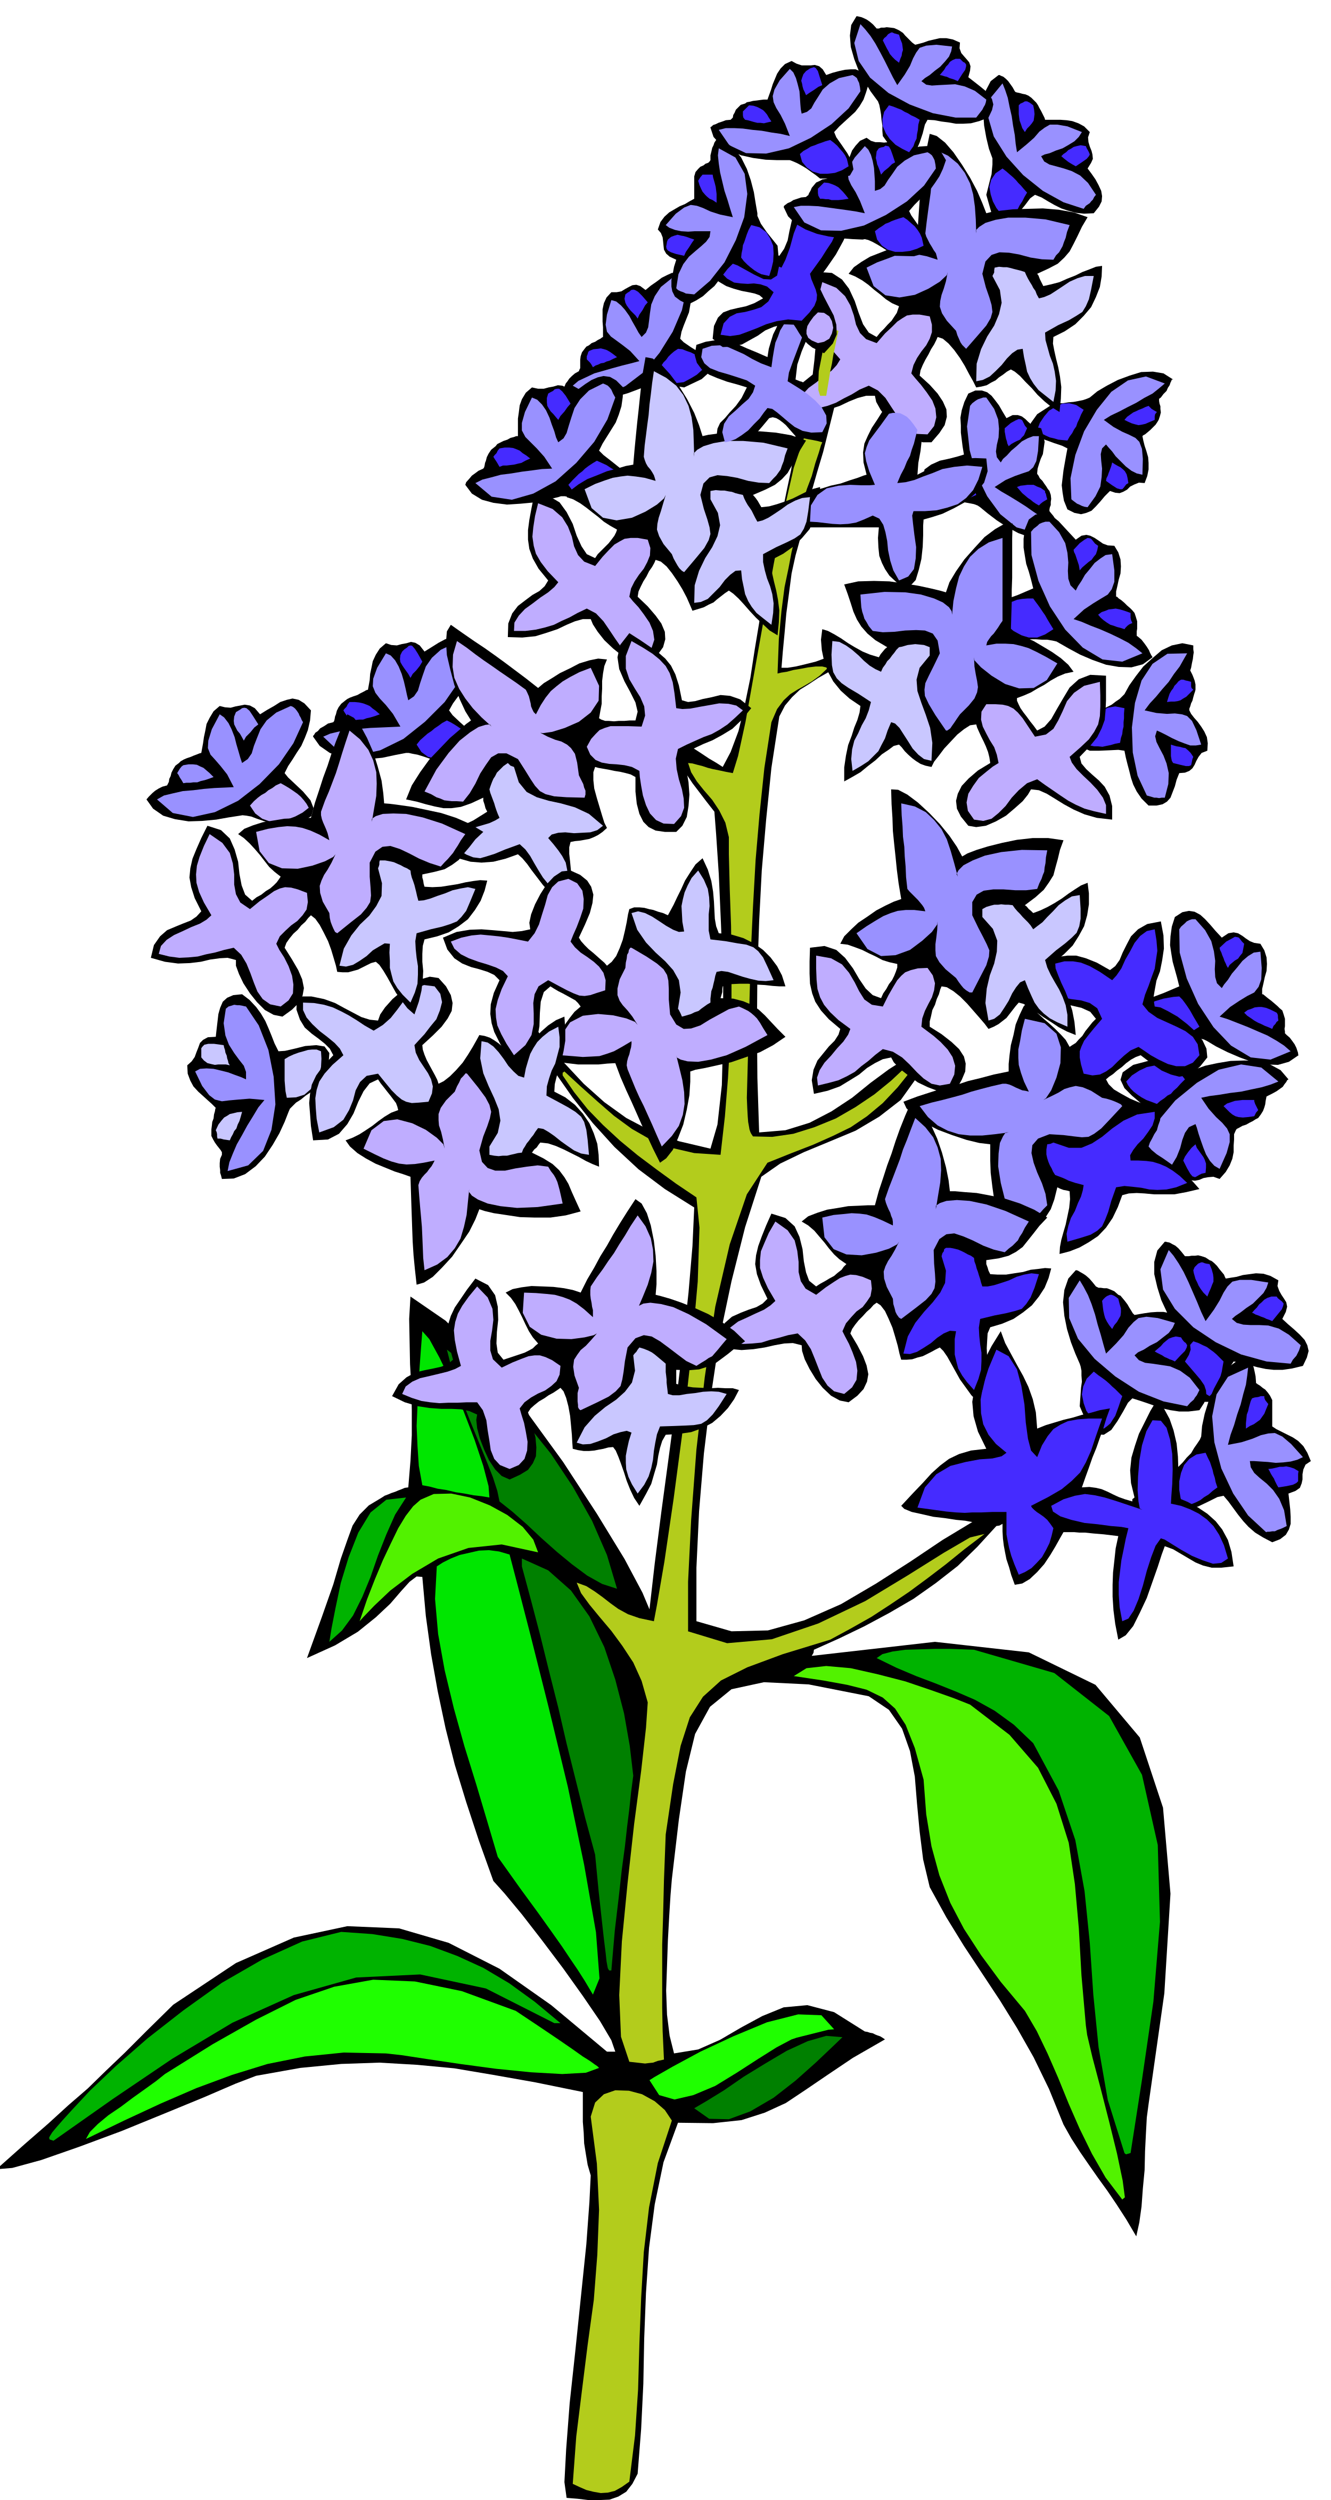 <svg xmlns="http://www.w3.org/2000/svg" width="490.455" height="920.713" fill-rule="evenodd" stroke-linecap="round" preserveAspectRatio="none" viewBox="0 0 3035 5698"><style>.brush1{fill:#000}.pen1{stroke:none}.brush2{fill:#9991ff}.brush3{fill:#452bff}.brush4{fill:#bfadff}.brush5{fill:#c9c7ff}.brush6{fill:#b3cc1c}.brush7{fill:#1fff00}.brush8{fill:#00b300}.brush9{fill:#52f200}.brush10{fill:green}.brush11{fill:#00e600}</style><path d="m2494 486-22 1-19-2-18-5-15-5-16-8-14-8-15-9-15-6-11 8-12 16-15 18-14 16-17 8-15-3-15-21-12-42 3-12 3-12 3-12 3-11 1-12 1-10v-14l-8-22-6-25-5-28-2-28v-28l6-24 11-21 18-14h2l4 2 5 2 6 5 5 5 5 7 5 7 5 9 2 2 4 1 5 1 7 2 6 1 7 3 7 5 8 8 3 3 4 6 3 6 4 7 3 6 3 6 2 4 1 4h35l14 1 13 2 14 5 13 7 13 13-4 12 1 11 3 10 4 10 2 8 1 10-4 9-8 13 9 12 9 13 7 13 6 13 2 12-1 12-6 12-12 15z" class="pen1 brush1"/><path d="m2471 476-46-15-47-26-45-36-38-42-29-46-13-45 5-42 28-34 6 15 6 18 4 20 5 22 3 21 4 22 2 20 3 19 22-18 17-15 12-14 12-9 12-7h17l23 4 33 13-7 11-10 10-13 8-14 8-15 5-14 6-12 3-8 4 7 12 12 7 15 4 18 5 18 6 19 10 18 17 18 27-4 5-3 6-4 4-3 4-9 6-5 7z" class="pen1 brush2"/><path d="m2295 499-12-11-11-14-8-15-5-16-3-17 4-16 10-15 16-11 9 7 8 7 7 6 7 7 5 6 6 6 6 7 8 9-6 10-5 10-6 9-5 10-7 7-6 6-6 5-6 3zm158-120-9-5-8-5-9-7-7-6 5-5 6-4 5-5 6-3 6-4 7-2 9-2 12 2 2 5 3 5 2 4 2 5-2 4-5 6-10 7-15 10zm-116-78-6-9-3-9-3-8-1-7-1-8v-20l4-4 5-2 5-3h5l6 3 8 6 2 10 1 10-1 8-1 7-4 6-5 6-6 6-5 8z" class="pen1 brush3"/><path d="m2619 1836-16-16-11-16-8-16-5-15-4-16-4-15-4-16-3-15-14-2-20 1-24 1h-21l-18-8-7-13 6-25 24-37 10-5 11-5 12-6 12-6 9-7 9-6 6-6 5-5 11-20 15-21 17-22 21-19 21-18 23-11 24-5 25 5v9l1 7-1 6-1 9-2 9-2 11-2 6 5 10 2 5 3 8 2 9v12l-1 4-2 6-2 7-2 8-3 6-2 7-2 5v4l4 8 7 9 8 9 8 11 7 11 6 13 2 14-1 17-13 5-7 9-5 9-4 9-5 8-7 6-10 4-13 1-6 15-4 15-5 13-5 13-8 9-10 6-14 3h-18z" class="pen1 brush1"/><path d="m2615 1813-21-45-11-53-2-57 7-56 15-51 25-38 34-23 45-1-8 14-9 16-13 17-12 18-15 17-14 17-14 15-12 16 27 6 24 2 18-1 16 2 12 4 11 11 10 21 11 33-12 2h-13l-14-5-13-5-15-7-13-7-12-6-9-4-4 13 3 13 7 14 9 17 7 18 5 22-1 25-8 31h-7l-6 1-6-1h-5l-10-3-7-2z" class="pen1 brush2"/><path d="M2480 1697v-17l3-17 6-16 10-14 12-12 15-8 17-3 21 4-1 12v11l-1 9v10l-2 8-1 9-3 9-2 11-11 2-10 3-10 2-9 2-10-1h-9l-9-2-6-2zm195 42-3-5-1-5-1-6v-26l6 2 7 2 7 1 7 2 6 1 6 5 6 6 6 9-2 5-1 5-1 5-1 4-5 2h-7l-13-3-16-4zm-14-139 3-10 3-9 4-7 4-5 3-6 5-5 4-5 6-4h5l6 2 5 1 7 2v10l1 4 4 4-9 9-7 7-7 4-6 4-7 2-7 1h-8l-9 1z" class="pen1 brush3"/><path d="m1574 638 3 21v19l-3 17-3 17-6 15-6 15-5 14-3 16 8 8 16 11 19 12 18 14 9 14-2 16-19 17-40 19-12-2-12-2-12-2h-11l-12-1h-19l-5 3-21 8-24 9-27 8-27 6-28 1-25-3-22-9-16-16v-2l1-2 2-5 4-5 4-6 6-6 7-6 9-5 1-3 2-4v-19l1-8 3-9 6-8 4-5 6-3 6-5 8-3 6-4 6-3 4-3 2-1v-22l-1-13v-28l3-14 6-13 11-12h12l11-2 8-5 9-5 8-4 9-1 9 3 12 9 12-10 13-9 12-9 12-6 11-5h13l13 4 16 12z" class="pen1 brush1"/><path d="m1565 661-10 46-21 49-30 48-36 44-42 32-42 19-41 1-37-21 13-11 17-8 19-9 21-6 21-6 22-6 20-5 19-5-21-23-18-14-15-11-11-8-9-11-3-16 3-23 10-33 11 3 11 9 9 10 10 14 7 13 8 14 6 11 7 10 10-10 5-12 2-15 2-17 3-20 8-19 14-21 25-20 6 1 6 4 4 3 5 5 7 8 5 6z" class="pen1 brush2"/><path d="m1611 832-10 11-12 11-15 9-15 8-17 2h-17l-16-6-14-11 6-12 6-9 6-9 6-6 5-7 6-6 7-6 9-6 10 1 10 4 9 3 10 5 8 5 7 6 6 6 5 7zm-134-143-6 7-6 11-7 10-4 9-5-7-5-5-6-6-4-5-5-7-3-6-2-9 2-10 5-4 5-3 3-3 5-1 4 1 7 4 9 9 13 15zm-70 125-9 4-8 4-7 2-6 3-7 1-6 3-6 2-6 4-4-7-3-4-4-4-3-3v-7l2-5 1-4 2-3 10-4 10-1 7-1 8 2 6 2 7 4 7 5 9 7z" class="pen1 brush3"/><path d="m2434 1161-8-20-3-18-2-17 2-17 2-17 3-17 3-17 3-16-12-6-18-6-22-8-18-9-14-13v-15l15-21 37-24 10-1h12l12-2 12-1 11-2 10-2 9-3 7-3 17-14 22-13 25-13 27-10 26-8 27-1 24 4 22 14h-3l-1 3-2 4-2 6-4 6-3 7-7 7-6 8-4 3v5l1 6 2 6v6l1 8-2 8-3 9-3 5-4 6-6 6-6 6-6 5-6 5-4 2-2 2 2 10 3 12 4 12 4 14 1 13v15l-3 15-6 16-13-1-10 4-10 5-7 7-9 5-8 3-10-1-12-4-12 12-10 12-10 11-10 10-12 5-12 3-15-3-16-8z" class="pen1 brush1"/><path d="m2443 1138-2-48 11-53 20-54 29-49 33-41 38-26 41-9 43 16-13 11-15 12-19 10-18 11-20 10-19 10-19 9-16 10 22 16 20 11 16 7 14 7 9 9 6 16 2 23-1 36-13-3-12-6-13-10-11-11-12-12-8-11-9-10-5-6-9 9-3 13 1 15 2 18-1 19-3 22-11 22-18 25-7-1-6-2-6-3-5-2-8-6-5-4z" class="pen1 brush2"/><path d="m2365 980 6-16 10-15 11-13 15-9 15-7 16-1 16 4 17 11-6 11-4 10-4 8-3 9-5 7-4 8-6 8-5 9-11-1-10-1-10-3-9-2-9-4-8-4-7-5-5-4zm157 116 1-6 3-6 2-6 2-5 4-11 2-8 6 4 7 4 6 3 6 5 4 4 4 7 2 8 2 12-5 3-3 4-3 4-3 3h-5l-7-2-11-7-14-10zm42-139 6-7 7-5 7-5 7-3 6-3 8-3 6-3 8-3 3 3 4 4 5 3 7 4-4 5-1 5v8l-12 5-9 4-9 2-7 1-8-2-7-2-9-4-8-4z" class="pen1 brush3"/><path d="m2208 897-9 19-6 19-3 17 1 18v16l2 16 2 16 3 18-13 4-19 5-23 5-20 9-15 11-2 16 12 22 34 30 11 1 12 2 12 1 13 3 11 2 10 2 8 3 6 4 17 14 21 16 23 15 26 14 25 9 26 5 24-3 23-10-2-3-1-4-2-6-1-5-4-7-3-7-5-8-5-6-4-5v-4l1-5 2-5v-7l1-7-1-9-3-9-4-5-3-5-5-7-4-6-6-6-3-6-3-4v-2l1-10 3-10 4-12 5-11 2-14 2-14-3-15-5-16-13-3-9-5-8-7-6-6-8-6-9-3h-12l-14 7-9-15-8-14-9-12-8-10-10-8-12-4h-15l-16 7z" class="pen1 brush1"/><path d="m2212 925-7 47 6 54 15 54 25 51 30 41 37 30 40 11 44-11-13-12-15-12-18-12-17-12-19-12-18-11-19-11-15-10 25-16 21-9 17-6 15-5 10-9 7-14 4-23 2-34h-13l-13 5-13 7-12 11-12 10-10 11-9 8-5 8-9-12-2-13 2-15 4-17 1-20-2-21-9-24-18-26h-7l-6 2-6 2-5 3-8 6-5 6z" class="pen1 brush2"/><path d="m2120 1073 4 15 9 15 11 14 15 11 14 7 18 3 17-2 18-8-4-14-4-10-4-9-3-7-4-8-4-7-5-7-4-7-11-3h-22l-10 2-10 2-8 4-8 3-5 6zm171-97v8l1 5 1 6 1 5 2 6 1 5 3 6 6-5 7-4 6-3 7-3 4-5 5-5 3-7 4-9-5-6-3-6-3-6-3-2-5-1-7 3-11 6-14 12zm28 134 6 7 6 7 6 5 7 6 6 4 6 5 6 4 7 4 4-4 5-4 5-3 5-3-2-7-1-5-2-4v-3l-10-7-8-3-8-4h-14l-7 1-9 1-8 3z" class="pen1 brush3"/><path d="m2971 3113-25 6-21 3h-21l-18-2-19-4-18-5-18-5-18-3-8 12-9 21-10 24-12 22-15 13h-17l-21-18-23-41-1-15v-15l-1-15v-13l-2-14-1-10-2-9-2-6-14-23-14-25-13-28-9-29-7-30v-28l7-26 17-20h2l4 1 5 1 7 4 6 3 7 6 7 8 8 10h9l6-1h8l7-1 8 2 9 3 9 6 5 2 6 5 6 6 6 8 5 6 5 6 2 5 2 4 12-2 13-2 14-4 15-2 15-2 17 1 16 5 18 10-2 13 4 11 5 9 6 9 5 8 2 10-3 12-8 16 13 12 14 12 13 12 11 12 6 12 3 13-4 15-9 19z" class="pen1 brush1"/><path d="m2943 3108-55-5-58-16-58-28-51-34-42-42-27-44-6-46 19-44 11 13 12 18 11 19 11 23 10 23 10 23 9 22 10 21 19-26 13-21 9-18 9-14 11-11 17-4h26l39 6-4 12-7 12-12 12-12 12-15 10-13 10-12 8-8 7 11 9 15 4 17 1h20l20 1 24 7 23 14 27 24-2 6-2 6-3 6-3 6-8 9-5 9z" class="pen1 brush2"/><path d="m2758 3182-16-10-15-13-12-15-9-16-6-19 1-18 6-18 14-16 12 4 10 5 9 4 8 6 7 5 7 6 7 7 9 9-2 11-2 12-3 11-2 12-5 9-5 10-6 7-7 7zm143-171-7-3-6-2-6-3-6-2-7-3-6-2-5-3-3-1 5-6 6-6 5-7 6-5 6-6 7-4 9-3h12l3 4 5 4 4 3 4 5-1 5-3 8-9 11-13 16zm-148-56-9-9-6-8-5-8-3-7-4-8-2-7-2-7-1-6 3-7 4-4 4-4 7-3h3l5 2 4 1 7 1 5 12 3 11 1 8v9l-3 7-3 8-4 9-4 10z" class="pen1 brush3"/><path d="m1084 1480-1 22-4 20-6 18-8 18-10 15-11 15-11 15-9 16 8 11 17 16 19 17 17 19 7 18-5 17-25 15-48 12-12-6-12-5-13-5-12-4-13-4-11-2-9-2h-6l-26 5-28 6-32 3h-31l-31-5-26-9-23-16-15-21v-2l2-2 3-5 6-4 5-6 9-5 9-6 12-3 2-3 1-4 1-6 2-5 2-8 4-8 6-8 10-8 4-3 6-3 8-3 9-3 7-4 8-4 5-3 4-1 2-11 2-11 1-14 3-14 3-15 7-15 9-14 14-12 12 4 13 1 11-3 11-2 10-3 10 2 10 6 11 14 16-10 16-10 15-8 15-5 14-3 14 4 13 9 13 18z" class="pen1 brush1"/><path d="m1070 1503-22 48-34 49-45 45-49 39-53 26-50 11-45-9-35-33 16-7 21-5 22-4 25-2 24-2 24-1 23-1 21-1-17-29-16-20-14-15-10-13-6-15 1-17 9-25 20-33 11 5 10 11 8 14 7 17 5 17 4 17 3 14 3 12 13-9 9-13 5-17 6-18 7-20 14-20 20-18 32-15 7 3 7 4 5 5 4 6 5 10 5 9z" class="pen1 brush2"/><path d="m1084 1697-16 11-18 10-19 7-18 5-20-1-17-4-15-11-11-17 8-10 9-8 8-7 9-6 7-6 9-6 8-6 11-6 10 5 10 6 9 6 10 7 7 6 8 8 5 8 6 9zm-121-189-6 10-8 10-8 8-5 9-5-9-5-7-5-7-4-6-4-7-1-7 1-9 4-8 5-5 6-4 4-4 5-1 3 1 6 7 7 11 10 18zm-97 120-11 4-10 3-9 2-8 3h-9l-8 1h-8l-6 1-4-7-3-5-4-6-3-5 3-4 4-4 3-6 4-5h12l10 1 9 2 8 3 7 3 7 6 7 5 9 8z" class="pen1 brush3"/><path d="m709 1619-2 23-5 22-7 18-8 18-10 15-10 16-10 15-8 16 8 10 16 15 18 17 17 20 7 18-5 18-24 15-46 12-14-6-13-5-15-6-12-4-13-5-11-2-9-1-6 1-26 4-28 5-32 3-31 1-31-5-27-8-23-16-15-21 5-6 9-9 6-5 8-5 8-4 11-3 2-4 2-4 1-7 3-6 2-8 4-8 5-8 8-6 4-4 7-4 7-3 9-3 7-3 8-3 5-2 4-1 2-11 2-11 2-14 3-14 3-16 7-14 9-15 14-12 12 3 13 1 11-3 11-2 10-2 12 2 11 6 12 14 16-10 16-9 14-9 15-5 13-3 14 3 13 8 15 16z" class="pen1 brush1"/><path d="m691 1646-22 48-33 48-44 45-49 38-53 26-50 11-46-9-36-31 16-9 21-5 22-5 24-2 24-3 24-2 23-1 21-1-15-29-15-19-13-15-10-11-6-15 1-17 8-26 18-34 10 7 10 13 7 14 7 18 4 16 5 17 4 14 4 12 13-9 9-13 5-17 7-18 8-20 14-20 22-18 33-15 5 2 5 4 4 5 4 6 2 5 3 5 2 5 3 5z" class="pen1 brush2"/><path d="m704 1841-14 11-17 9-19 7-19 5-20-1-17-6-16-12-12-18 9-10 9-8 8-6 9-5 7-6 9-5 8-6 11-5 9 5 10 6 9 6 10 7 8 7 7 8 6 8 5 9z" class="pen1 brush4"/><path d="m589 1651-9 7-9 11-10 10-5 9-5-9-4-7-6-7-3-6-4-8-1-8 1-10 4-10 5-3 5-3 4-3 5-1 5 1 7 6 8 12 12 19zm-102 120-11 4-9 3-9 2-8 3h-9l-7 1h-9l-7 1-4-7-4-6-3-6-3-4 3-5 3-5 4-5 4-3 12-2h10l9 1 8 4 7 3 7 6 7 6 9 9z" class="pen1 brush2"/><path d="m552 2266 17 13 15 16 11 15 10 17 7 16 7 17 7 18 9 18 15-1 22-5 24-6 25-2 19 3 11 15-2 28-17 46-12 6-11 9-12 8-11 9-11 7-8 8-6 6-3 7-9 23-12 26-15 26-18 27-21 22-24 18-26 10-27 1-1-4-1-4-2-6v-6l-1-8v-8l1-10 4-9v-6l-3-5-4-5-4-5-5-7-4-7-4-8v-15l1-8 1-9 3-8 1-9 2-7 1-6 1-2-9-9-10-9-11-10-10-9-11-12-7-13-6-16-1-19 10-9 7-10 4-11 4-10 4-11 7-7 11-6 18-1 2-18 2-17 2-17 4-14 6-14 10-9 14-6 20-2z" class="pen1 brush1"/><path d="m561 2294 29 43 22 56 12 61 4 63-9 58-19 48-34 33-47 13 4-20 8-20 9-21 12-21 12-22 13-21 12-20 14-17-34-3-25 2-22 2-16 2-16-4-13-10-16-21-16-33 11-6 15-1 16 1 17 4 16 4 16 6 14 5 11 5v-17l-5-14-11-14-11-15-12-19-8-21-4-28 5-33 6-5 7-2 6-2 7 1h5l6 1 4 1 5 1z" class="pen1 brush2"/><path d="m732 2396 1 17-1 19-5 19-7 18-12 14-14 12-19 6-21 1-3-15-1-12-1-12v-49l10-6 11-5 11-4 11-3 10-3 10-1h10l10 4zm-222-14 1 5 2 6 1 6 3 7 1 6 2 6 1 5 3 5-9-2h-17l-8 1-9-2-8-2-8-6-6-7v-21l3-4 4-4 9-2h13l22 3zm42 152-3 11-3 10-4 8-3 9-5 6-3 7-4 7-3 7-7-1-7-1-7-2h-7l-1-5v-5l-1-5-2-4 6-13 7-9 6-7 7-4 6-4 9-2 8-2 11-1z" class="pen1 brush5"/><path d="m1421 883-1 22-3 21-6 19-7 18-10 16-10 16-10 16-8 16 10 10 18 14 20 16 18 18 8 18-4 18-24 16-46 15-14-5-13-3-15-5-12-3-13-3-11-2h-9l-6 2-26 6-28 6-32 3-31 2-31-4-26-7-23-14-15-20 2-6 8-9 5-6 7-5 8-6 11-5 2-3 1-4 1-6 2-5 2-8 4-8 6-9 10-8 4-5 6-3 8-4 9-3 7-4 8-2 5-2h4v-40l2-14 2-16 5-14 9-15 14-12 14 3h13l11-3 11-2 10-3 10 1 11 5 13 13 14-11 15-11 14-9 14-6 13-3 15 2 14 8 16 16z" class="pen1 brush1"/><path d="m1403 906-18 50-30 51-41 48-47 42-51 28-49 14-46-7-37-31 16-8 20-5 22-6 24-3 24-4 24-3 22-3 23-1-18-27-17-19-15-15-11-11-8-15v-17l7-25 16-33 12 5 11 11 9 13 8 17 5 15 6 16 4 14 5 11 12-9 7-12 5-17 6-19 7-21 13-20 20-20 32-16 5 2 6 3 4 4 4 5 4 9 5 9z" class="pen1 brush2"/><path d="m1426 1101-13 12-15 12-18 8-18 6h-19l-17-5-17-11-13-18 9-10 8-8 7-7 8-6 6-6 8-6 9-6 10-6 11 5 11 5 9 6 10 6 7 6 7 7 5 7 5 9zm-125-181-7 8-7 10-9 10-5 9-6-7-5-6-6-6-4-6-4-7-1-8v-10l3-10 5-3 6-3 4-4 5-1h5l7 6 8 10 11 18zm-92 125-11 5-9 5-9 2-8 2-9 1-8 1h-8l-8 3-4-7-3-5-4-6-3-5 3-4 4-4 3-6 4-5 12-2h10l9 1 8 3 7 3 7 6 8 5 9 7z" class="pen1 brush3"/><path d="m2346 1184-9 22-3 22v20l3 19 3 18 6 18 5 18 5 20-14 6-21 9-25 9-21 13-15 14 1 18 18 21 44 26h39l14 1h12l12 2 9 2 7 4 21 12 26 14 28 12 31 11 29 5 29 1 26-7 22-16-1-2-2-3-3-6-2-5-5-8-5-7-7-9-7-6-4-3v-10l1-6v-17l-3-10-3-9-5-6-5-5-7-6-6-6-7-6-6-4-4-4h-2v-12l3-13 3-14 4-14 1-16-1-16-5-16-9-15-15-1-11-4-10-7-9-6-10-5-9-2-11 2-13 9-14-15-13-14-12-13-11-9-13-8-13-2-16 4-15 11z" class="pen1 brush1"/><path d="m2351 1212 1 53 16 59 26 58 35 53 40 41 45 27 45 5 46-19-15-12-17-12-21-11-21-10-23-10-21-8-21-9-18-6 24-22 21-14 18-11 15-9 9-12 6-17v-26l-5-37-15 2-12 8-13 10-11 14-11 13-8 14-8 12-5 10-12-12-5-15-1-18 1-19-2-22-5-22-14-25-22-24h-9l-7 2-7 3-4 4-9 7-6 7z" class="pen1 brush2"/><path d="m2277 1397 8 14 12 15 14 12 18 10 17 5h19l18-7 19-12-8-13-6-10-5-9-5-7-6-9-5-7-6-8-5-7h-13l-12 1-12 2-10 4-11 4-8 6-8 7-5 9zm171-144 1 5 3 6 2 6 2 6 2 6 2 6 1 6 1 6 6-7 7-6 7-6 7-5 5-7 5-6 3-9 2-10-7-5-4-5-4-5-3-2-6-1-7 4-11 8-14 15zm56 148 6 7 7 6 7 5 8 5 7 2 8 3 8 2 9 3 3-4 4-4 4-3 7-3-3-7-1-5v-11l-14-5-10-3-10-2-7 1-9 1-7 3-9 3-8 6z" class="pen1 brush3"/><path d="m2679 2090-7 22-3 22-1 20 3 20 3 18 5 18 5 18 5 20-14 6-21 9-24 9-21 12-14 14v18l18 21 43 26h40l15 1h13l12 3 9 2 8 4 20 12 26 13 28 12 30 11 28 5 29 1 25-7 22-15-1-2v-3l-2-6-2-6-4-8-5-7-6-8-7-6-4-4v-4l-1-6 1-6v-17l-3-10-3-9-6-5-5-5-7-6-7-6-8-6-6-5-5-4h-2v-12l3-13 3-14 4-14 1-16-1-15-5-16-9-15-14-2-10-4-9-6-8-6-10-6-10-2-12 2-15 10-14-15-12-14-12-13-11-10-13-7-13-2-15 3-17 11z" class="pen1 brush1"/><path d="m2689 2118 1 53 16 59 26 58 35 53 40 42 45 27 45 5 46-19-15-13-17-11-21-12-21-9-23-10-23-9-23-9-19-6 24-22 21-14 18-11 16-8 10-13 6-17 1-26-3-37-15 2-13 8-13 11-12 15-12 14-9 14-9 11-5 8-11-11-4-14-1-18 1-19-3-22-6-23-14-25-22-25h-8l-6 2-6 3-5 5-8 7-4 6z" class="pen1 brush2"/><path d="m2610 2303 8 14 12 15 14 12 18 10 17 5h19l18-7 19-12-7-12-6-10-5-9-4-7-6-9-5-7-6-8-7-7-13 1-12 2-11 2-10 3-10 3-8 6-9 6-6 9zm171-143 1 5 3 6 2 6 3 7 2 6 3 6 2 5 3 5 4-7 6-5 6-5 7-4 5-7 5-6 2-10 2-11-5-5-3-4-4-5-3-1-6-1-7 4-13 7-15 14zm56 148 7 7 9 6 7 5 9 5 7 3 8 4 8 3 9 4 3-7 4-4 3-5 4-3-1-7v-4l-1-4-2-3-14-7-10-4-10-2h-7l-9 1-7 3-9 3-8 6z" class="pen1 brush3"/><path d="m2578 2687-1-25 3-21 4-20 8-17 8-17 9-16 9-16 10-16-10-11-17-14-20-17-17-17-9-19 5-17 24-17 49-13 11 5 12 5 12 4 14 4 12 2 13 3h19l22-8 28-6 30-5 32-1 30 1 28 8 24 13 18 21-3 2-2 4-4 5-4 6-7 5-7 5-9 5-10 5-4 2-1 5-1 5-1 8-2 7-3 8-5 8-6 8-6 3-6 4-8 4-7 4-9 3-7 4-6 3-2 3-4 9v12l-1 14v15l-3 15-6 15-9 15-14 16-14-5-12 1-11 2-9 4-10 2-10-1-11-6-11-11-18 8-15 9-15 8-13 7-15 2h-13l-13-7-13-13z" class="pen1 brush1"/><path d="m2591 2659 16-51 32-51 41-49 49-40 50-30 51-12 46 7 39 32-18 7-20 6-24 5-23 5-25 3-24 4-23 3-19 4 17 25 17 19 14 13 11 13 6 13v18l-7 25-16 36-12-7-10-11-9-15-6-15-6-17-5-15-4-14-3-8-15 7-9 13-6 16-5 19-8 20-12 20-19 20-28 19-8-5-5-4-6-5-3-5-7-10-4-8z" class="pen1 brush2"/><path d="m2568 2465 13-14 17-11 17-8 20-4 18-1 18 5 17 10 14 18-10 10-8 9-8 7-6 7-8 4-7 6-9 6-8 7-13-5-11-4-11-6-9-6-9-7-7-7-6-8-4-8zm130 180 4-9 7-10 8-10 9-8 3 8 5 7 5 7 5 7 3 6 3 9v9l-1 12-9 2-6 3-5 3-4 2-6-2-5-6-7-12-9-18zm92-124 8-6 9-3 9-3 9-1 8-1h27v3l2 6 3 6 4 8-5 6-4 8-15 2-11 1-10-1-7-2-7-4-6-5-7-7-7-7z" class="pen1 brush3"/><path d="m2735 3214-25 3h-21l-20-3-18-4-18-6-17-6-18-6-16-5-10 10-11 20-13 22-14 20-17 11-17-1-19-20-19-44 1-14 1-13 1-15 2-14-1-14v-11l-2-10-2-6-10-23-10-26-9-30-6-30-3-31 3-28 9-26 17-19h2l3 1 5 3 7 4 6 4 8 7 7 8 8 10 2 1 4 2h5l7 1h7l8 3 9 4 9 8 5 2 5 6 5 6 6 8 4 7 5 8 3 5 4 4 11-2 12-2 14-2 15-1h14l15 3 15 6 15 12-2 13 3 12 5 10 6 11 4 9 1 10-4 12-9 15 12 14 12 14 11 13 9 13 4 12 1 13-5 15-11 17z" class="pen1 brush1"/><path d="m2707 3205-54-11-56-22-54-35-47-40-38-46-20-47-1-46 25-40 9 15 10 19 8 20 8 24 6 23 7 23 6 22 6 21 23-23 17-19 11-17 12-13 11-9 18-3 26 3 39 11-5 11-9 12-13 10-14 11-16 8-14 9-13 6-8 7 10 11 14 6 17 2 20 3 20 3 23 10 22 16 22 28-3 6-3 6-4 5-3 5-8 7-7 8z" class="pen1 brush2"/><path d="m2517 3256-16-11-13-14-11-16-6-17-4-20 3-18 8-18 16-16 10 8 10 7 8 6 8 7 6 6 7 6 7 7 9 9-4 11-4 12-4 11-4 11-6 9-5 8-7 6-8 6zm162-153-6-3-6-2-6-3-5-2-6-4-6-3-6-3-5-3 7-6 7-6 6-7 6-5 6-5 8-3 8-2 12 2 3 5 4 5 4 3 3 5-1 5-4 8-10 10-13 14zm-143-74-7-9-5-8-4-8-2-7-2-9-1-7-1-9-1-7 3-4 4-4 4-3 7-3h4l5 2 5 3 5 4 3 12 3 10v9l-1 8-4 7-4 7-6 7-5 9z" class="pen1 brush3"/><path d="m2901 3515-21-11-18-11-15-13-12-13-12-15-11-15-11-15-11-13-14 3-20 10-23 11-23 8h-21l-14-11-5-29 9-48 8-10 10-10 9-11 10-10 7-12 7-10 6-9 3-7 2-24 6-28 9-29 12-28 15-28 18-21 22-16 27-6v2l2 3 2 5 3 7 2 7 2 9 2 10 1 13v2l4 3 5 3 6 5 6 4 6 7 5 7 5 10v60l9 6 12 6 12 6 14 7 12 8 12 12 9 15 8 19-12 8-5 11-2 11v12l-2 9-4 10-10 7-16 6 2 18 2 18 1 17v16l-4 13-7 12-13 10-18 7z" class="pen1 brush1"/><path d="m2887 3492-41-38-34-50-27-57-16-60-5-59 10-50 26-40 46-21-2 18-3 21-6 21-6 24-8 23-7 24-8 22-6 23 31-6 25-8 19-8 17-4 15-1 17 8 20 17 27 30-13 6-15 4-17 2-17 1-18-2-16-1-15-1h-10l2 14 8 13 12 11 16 13 15 15 14 20 11 26 6 36-8 4-7 3-6 2-6 3h-6l-6 1h-5l-3 1z" class="pen1 brush2"/><path d="m2698 3432-6-18-3-18v-20l4-19 7-18 12-14 16-10 21-4 5 11 5 10 3 9 3 9 2 9 3 9 2 10 4 12-11 8-9 8-10 6-9 7-10 5-10 4-10 2-9 2zm217-42-3-5-2-4-3-6-2-5-4-6-3-5-3-6-3-5 9-1 9-2 8-2h8l7-1 9 2 9 3 10 6-1 6v17l-4 4-8 4-14 3-19 3zm-74-134v-12l1-10 1-10 3-8 2-9 2-7 2-7 3-6 6-2 8-1 6-2h8v4l2 5 3 4 4 5-5 12-4 10-5 7-5 7-7 5-7 5-9 4-9 6z" class="pen1 brush3"/><path d="m2753 2410-16 20-15 14-17 7-16 3-19-5-21-9-23-16-25-19-11 4-11 6-11 8-10 9-11 8-9 8-9 6-7 6 6 11 12 12 17 10 20 11 19 8 20 7 17 6 14 5v12l-2 12-4 11-3 11-6 9-5 10-5 9-3 9 7 8 12 10 14 9 17 12 17 12 18 14 16 15 15 17-30 7-27 5h-47l-21-2-18-1-18 1-15 4-10 27-12 25-15 22-18 19-21 14-21 12-23 9-23 6 1-16 3-16 5-18 5-17 4-19 4-19 2-20-1-18-8-2-6-1-8-3-6-3-7 28-8 22-11 17-12 15-15 11-16 12-18 13-19 16-16-31-12-33-9-35-5-35-4-33-1-28v-37l-25-3-29-7-33-11-32-12-31-16-24-16-17-17-7-15 32-12 31-10 28-9 29-7 27-9 29-7 30-8 34-7v-17l2-20 3-23 6-23 5-24 9-22 9-19 12-14 9 15 12 15 13 12 14 12 12 11 13 13 11 12 9 16 6-4 8-5 7-8 8-8 7-11 8-10 8-10 8-8-13-16-20-9-26-6-28-5-28-9-23-14-17-23-7-34 28-11 25-8 22-6 22-3h20l22 6 25 10 30 17 12-9 10-14 7-17 9-18 10-19 16-16 21-12 31-6 6 32 1 30-4 27-5 25-8 21-4 22-3 18 3 19 13 2 18 9 21 12 22 17 19 17 16 20 9 19 2 20z" class="pen1 brush1"/><path d="m2735 2405-15 17-18 8h-20l-19-5-21-10-18-10-16-11-12-8-18 8-15 12-14 13-13 13-14 10-14 7-17 2-20-4-6-21-3-16v-14l4-11 6-13 10-13 13-16 18-21-11-24-17-12-20-6-23-3-24-5-24-9-21-18-17-30 27-11 24-8 20-5h20l18 3 20 8 23 13 28 19 10-11 11-16 9-20 11-19 10-19 13-16 15-11 18-4 4 25 2 24-3 20-3 21-7 19-7 20-8 20-6 22 14 17 20 14 22 10 22 10 20 10 17 13 11 17 4 25zm-28 291-25 10-22 5-21 1-18-1-19-4-18-2-20-2-19 3-11 31-7 25-7 18-7 15-11 10-15 9-22 7-31 9-2-18 4-18 6-18 9-16 7-18 7-15 4-14 2-12-11-3-8-2-9-3-6-2-8-4-7-3-8-3-8-3-5-8-3-7-4-7-3-7-3-9-2-9v-11l2-12 7-1 7-3 35 12h29l24-10 23-15 23-19 26-18 31-14 40-6v15l-5 16-10 15-11 15-13 13-10 13-7 12 1 12h18l18 1 15 2 16 5 14 6 15 9 16 12 17 16z" class="pen1 brush3"/><path d="m2559 2521-28 30-20 21-16 12-13 7-15 1-18-2-24-3-32-2-26 10-13 15-2 18 5 22 8 22 11 25 8 24 4 26-9 9-6 7-6 5-6 5-8 4-10 4-13 5-16 7-21-53-11-44-6-38 1-29 3-24 7-15 6-9h7l-31 4-29 3h-28l-26-3-25-8-23-12-22-19-19-25 27-8 25-6 23-6 22-6 21-7 22-6 23-6 26-6h8l8 2 7 3 8 4 7 3 7 3 7 1 8 2-11-23-7-20-5-18-1-16v-19l4-19 4-24 7-27 45 10 27 24 10 31-1 36-9 33-12 29-12 18-6 4 19-9 16-8 13-8 13-4 13-3 16 3 19 8 25 16 10 2 10 3 8 3 7 3 8 4 3 4z" class="pen1 brush2"/><path d="m1292 5693-5-36 4-75 8-105 13-120 13-126 12-116 7-96 3-61-7-24-4-24-4-25-1-24-2-25v-68l-108-22-96-17-89-15-85-8-86-5-87 3-93 9-101 18-47 18-72 31-90 37-98 40-97 36-86 30-66 18-36 3 64-57 54-47 46-42 44-38 41-40 44-42 50-50 60-59 143-95 132-58 122-26 118 5 113 33 116 59 118 83 127 106h19l-9-26-26-44-39-57-45-63-49-65-45-58-39-47-26-29-33-92-29-88-26-85-21-83-18-85-15-84-12-87-8-89-13-1-16 12-19 21-25 29-33 31-41 33-52 31-64 29 34-94 26-74 17-58 15-43 12-33 16-25 21-21 30-18 6-4 8-3 7-3 9-3 7-3 8-3 7-3 8-1 5-61 3-58v-56l-1-53-3-53-1-52-1-51 3-51 80 55 90 90 90 111 88 121 77 118 63 103 41 77 16 38 12-105 15-117 17-126 17-128 15-127 13-119 9-106 4-88-67-42-60-45-55-51-49-54-46-58-42-60-39-63-35-62h9l44 54 44 52 44 47 47 42 50 36 57 30 63 23 72 17 16-55 10-90 3-114v-126l-5-127-5-114-6-90-4-52-18-23-16-21-16-21-14-21-12-21-9-21-6-22-1-21 4 2 10 5 14 8 17 12 17 11 18 12 17 10 14 9 18-34 18-48 14-58 13-63 10-65 10-60 7-51 7-37 8-43 11-44 11-44 11-44 9-44 9-42 6-40 4-37-8-9-7-8-7-8-7-6-8-6-7-4-8-2-8 2-15 18-13 15-15 12-13 9-15 5-15 2h-15l-14-1-5-20 2-16 6-13 11-11 11-13 14-15 13-18 12-24-23-7-22-6-22-8-19-8-17-12-11-15-5-18 4-23 21-7 19-3h18l19 4 18 5 20 9 22 9 25 11 3-19 5-17 5-16 7-14 6-15 9-15 9-15 11-14 31 11 16 14 3 17-4 21-12 23-11 26-10 30-4 34 5 2 5 2 4 1 4 2h3l5 1h4l7 1 3-28 3-25 2-23 4-19 6-17 11-12 16-8 25-2 1 37-2 45-8 50-9 54-13 52-13 52-14 47-12 42 8-2 16-4 19-6 23-5 20-7 19-6 13-5 7-2-7-28-1-23 3-20 8-18 9-18 12-18 12-19 15-22 34 8 23 14 13 17 6 23-1 23-3 27-5 27-2 27 21-11 19-8 17-7 18-5 17-4 19-2 21-1 25 1 3 29-8 26-18 23-23 20-27 15-27 13-25 8-18 5-1 14v22l-1 26-3 28-6 25-7 23-13 14-15 5-18-16-14-13-10-15-7-14-6-16-2-19-1-22 2-24h-166l-14 28-10 36-9 41-6 46-6 45-4 45-4 42-3 37h14l19-3 21-5 24-6 22-8 21-8 18-9 14-8v28l-23 15-23 14-23 13-21 14-21 13-18 17-16 19-13 25-18 117-12 118-10 116-6 117-4 117-1 118 1 121 4 124 60-5 55-17 50-26 47-31 42-34 42-31 41-26 42-15-21 62-35 49-49 38-54 32-60 25-58 24-54 26-43 30-37 115-31 123-27 128-20 133-16 132-11 132-6 128v122l80 23 83-2 83-23 84-37 80-47 78-50 73-49 68-41-16-3-21-2-26-4-26-3-26-6-23-5-17-7-7-7 27-29 23-24 19-21 20-18 20-15 23-11 27-8 35-4-19-39-10-35-3-33 5-31 8-32 14-31 17-33 21-34 10 27 14 26 13 24 14 25 12 25 10 28 7 30 3 37 20-8 20-6 20-6 21-5 20-6 21-5 21-6 23-4-8 22-7 23-8 22-8 23-9 22-8 23-8 22-8 23 17-1 15 2 13 3 14 6 12 6 13 6 14 5 17 5v-5l5-4-8-33-2-29 3-29 8-27 9-27 13-26 13-26 15-25 16 19 13 24 9 26 7 30 3 30 1 31-1 31-2 31 24 10 24 13 21 14 19 17 15 19 13 24 8 27 5 33-28 3h-22l-20-5-17-7-17-10-17-10-17-10-19-7-7 19-9 28-12 34-13 37-16 34-15 30-17 21-17 10-7-36-4-31-2-31v-27l1-28 3-27 3-28 6-28-33-4-24-2-19-2h-13l-11-1h-25l-8 14-10 18-12 20-14 21-16 18-17 16-17 10-17 3-8-22-5-18-6-18-3-15-3-16-2-16-1-17v-17l-7 4-7 1-43 47-45 44-50 39-51 36-55 32-56 30-58 28-58 26-1 7-4 7 281-32 214 24 152 74 101 120 53 160 17 196-14 227-36 253-4 30-2 37-2 40-1 43-4 42-3 41-5 36-7 32-23-39-22-34-21-31-21-29-21-30-20-29-20-31-18-32-33-81-35-72-38-67-39-63-41-62-41-62-40-65-38-69-15-63-8-64-6-64-5-61-11-58-18-51-30-43-46-31-137-27-102-5-74 16-49 40-34 62-21 86-16 109-16 136-3 36-3 48-3 55-2 58-2 57 2 55 6 48 10 40 55-9 50-22 48-28 48-26 49-20 54-5 61 16 70 44 6 1 6 2 6 1 6 3 5 2 6 2 5 3 6 4-73 42-58 39-50 34-45 30-48 22-53 17-65 7-80-1-33 90-20 96-13 99-7 103-4 103-2 104-5 103-8 102-12 23-14 18-18 11-20 7-24 1h-24l-25-3-25-2z" class="pen1 brush1"/><path d="m1306 5661 8-108 13-105 13-104 14-102 8-103 4-103-5-105-14-107 10-32 20-19 26-9 31 1 30 8 29 16 23 20 16 24-32 97-20 101-12 102-6 104-4 104-3 105-7 105-13 105-17 12-16 9-16 4-16 1-17-3-16-4-16-7-15-7z" class="pen1 brush6"/><path d="m196 4875 9-16 18-18 24-20 28-19 28-21 28-20 25-18 20-16 109-68 99-56 90-45 88-30 89-16 95 4 107 22 123 45 54 36 43 29 32 22 24 17 16 10 11 8 6 4 4 4-30 11-54 3-71-4-80-8-82-11-74-11-59-9-36-4-96-2-89 9-85 17-81 25-81 30-81 35-84 39-87 42z" class="pen1 brush7"/><path d="m778 4403 71 5 68 11 64 16 62 23 59 27 59 35 58 42 59 49h-14l-156-79-150-32-146 7-142 40-140 63-137 82-136 92-135 95-6-2-3-1-1-4 2-4 5-8 10-12 14-16 20-22 42-45 59-56 72-63 82-64 88-63 92-53 91-41 89-22z" class="pen1 brush8"/><path d="m2559 5013-38-50-31-54-28-57-25-57-24-59-24-55-25-52-27-46-55-66-45-61-39-60-31-59-25-63-18-66-12-73-6-79-20-72-21-53-24-37-28-25-37-18-44-11-55-10-67-10 29-18 45-5 56 5 62 14 62 16 59 20 51 18 38 15 90 69 65 75 42 82 28 89 14 94 9 101 6 107 10 114 3 22 12 51 18 68 20 78 18 73 13 62 5 38-6 5z" class="pen1 brush9"/><path d="m1583 4805 29-17 39-24 45-31 49-30 49-29 48-22 42-12 37 3-25 24-37 35-45 40-50 39-53 31-49 18-45-1-34-24z" class="pen1 brush10"/><path d="m1481 4741 11-7 42-24 63-34 75-35 77-32 71-18 53 2 29 32-13 1-12 3-12 3-12 3-12 3-12 3-12 3-12 4-34 18-43 27-48 31-49 30-50 21-43 10-35-10-22-34z" class="pen1 brush7"/><path d="m2564 4907-38-121-21-120-12-120-8-118-12-118-21-116-38-113-58-108-44-42-44-32-45-25-44-19-45-18-45-17-45-19-45-22 13-9 23-6 29-4 34-1 34-1h34l30 1 25 1 183 53 125 98 75 134 36 160 5 175-15 182-26 178-26 167-7 2-3 1-2-1-2-2z" class="pen1 brush8"/><path d="m1435 4699-19-57-4-95 6-122 13-133 15-135 16-121 11-98 4-58-14-49-19-42-25-38-25-34-27-32-23-28-19-26-10-24 22 8 19 12 18 13 18 14 18 13 22 12 26 9 33 7 7-37 17-99 21-143 22-166 19-172 14-157 4-123-7-69-46-31-44-32-44-33-40-33-39-36-35-36-31-39-26-38v-6l4-3 37 34 38 34 38 33 41 30 42 24 48 19 52 12 60 4 10-88 7-87 5-88 3-87v-87l-1-85-3-83-2-80v-39l-8-33-14-28-16-24-19-22-16-20-13-21-7-21 10 1 11 3 12 3 12 4 12 3 15 3 14 3 16 3 12-39 17-78 19-107 22-123 23-128 23-120 23-101 23-67 10 2 11 2 10 2 11 3-3 7-5 17-8 24-8 29-11 29-9 29-10 24-7 17v21l-2 24-7 29-7 37-9 43-7 54-6 64-3 79 8-2 13-2 15-4 18-3 16-3 17-2h15l13 3-19 18-18 13-17 10-16 9-16 10-15 14-15 20-13 30-16 104-11 105-9 105-6 107-5 106-3 109-3 109-3 111 1 24 1 18 1 13 2 11 1 6 2 6 2 4 4 6 44 1 48-7 48-15 49-20 45-26 43-29 38-31 32-30h19l-36 45-34 36-36 30-37 25-41 20-45 20-49 19-55 22-47 72-39 114-33 142-24 161-19 165-12 160-7 141v113l89 27 102-9 106-36 107-51 96-58 83-52 60-35 33-8-46 35-42 34-42 32-42 31-43 29-43 28-46 26-48 26-108 33-81 30-60 30-41 37-30 47-21 65-17 87-17 115-4 105-2 82-2 64v144l1 53 3 65-14 3-11 4-10 1-8 1-9-1-9-1-9-1-9-1z" class="pen1 brush6"/><path d="m1352 4546-19-32-16-25-17-25-18-27-24-34-30-42-41-56-52-73-24-81-25-84-27-87-24-86-21-87-15-83-7-80 4-74 14-9 18-9 20-8 22-5 22-5 23-1 23 3 24 7 16 61 32 124 41 163 44 182 37 177 27 154 8 105-15 37z" class="pen1 brush11"/><path d="m1389 4491-3-5-1-5-2-11-2-19-4-32-5-45-7-64-8-83-23-85-21-84-21-84-19-82-21-83-20-81-21-80-21-78v-18l60 27 52 46 42 59 34 70 25 74 20 77 13 74 8 68-5 38-4 38-5 40-5 45-7 52-7 63-9 76-8 92h-5z" class="pen1 brush10"/><path d="m751 3742 5-31 9-46 12-57 18-59 22-56 28-46 36-29 45-5-25 39-20 45-19 48-17 49-19 46-21 42-25 34-29 26z" class="pen1 brush8"/><path d="m820 3695 17-50 18-46 18-43 18-38 17-35 17-28 17-22 17-15 30-13 40-1 43 9 45 18 40 22 35 27 24 29 11 29-83-18-76 8-69 24-59 35-50 38-37 35-24 25-9 10z" class="pen1 brush9"/><path d="m1139 3422-5-24-10-31-15-38-18-44-20-49-20-51-18-54-14-55 59 45 61 56 60 65 57 71 50 75 44 78 34 78 23 77-34-11-34-19-35-26-34-28-36-32-33-31-33-29-29-23z" class="pen1 brush10"/><path d="m2559 3695-6-32-2-29v-28l3-25 3-25 5-24 5-25 6-24-16-3-24-2-30-4-30-3-30-7-25-8-17-11-4-13 28-15 26-8 23-4 23 3 22 5 26 8 27 9 33 11-6-3-3-16-2-26 1-31 3-36 6-35 10-32 14-25 19 1 13 16 8 27 5 33 1 35-1 33-2 27-1 18 23 5 21 8 20 10 18 13 15 15 13 20 11 24 9 30-15 10-19 2-24-8-24-10-25-14-21-13-16-10-9-3-12 17-10 26-10 31-9 34-10 31-11 26-12 18-14 6z" class="pen1 brush3"/><path d="m2323 3589-10-24-7-19-5-18-3-15-3-16v-51h-33l-24 1h-21l-17 1-20-1-22-2-29-4-37-5 17-46 26-30 32-19 35-9 32-6 29-2 21-5 11-8-24-20-17-21-12-24-5-25-1-31 6-33 12-38 18-43 28 15 19 30 10 38 7 42 3 41 5 37 7 27 14 15 11-27 13-21 13-16 16-10 17-8 22-4 25-2h31l-14 40-11 33-12 27-13 23-19 19-23 19-31 18-39 20 2 4 5 5 6 5 9 6 7 5 8 7 7 9 7 10-4 17-5 17-8 16-9 16-12 13-12 12-15 9-14 6z" class="pen1 brush3"/><path d="m963 3385-8-44-3-45-2-46 2-46 2-47 3-44 3-41 3-38 16 18 23 42 27 56 28 66 25 65 20 60 12 46 2 26-18-3-18-2-21-4-20-3-21-5-20-3-19-5-16-3z" class="pen1 brush11"/><path d="m2180 2484 13-23 8-19 1-18-4-16-11-17-17-16-23-18-27-17v-12l3-12 3-14 6-12 4-13 5-11 3-11 3-7 12 2 15 9 15 12 16 16 14 16 14 16 12 14 9 12 12-5 11-6 9-7 9-7 7-9 7-9 7-9 7-8 11 3 13 8 15 10 17 12 17 11 18 12 19 10 20 8-3-30-5-26-8-24-8-20-9-19-7-17-6-16-1-15 21-18 19-19 14-22 12-22 7-25 4-25v-25l-3-24-15 6-14 9-15 10-15 11-16 10-16 9-17 8-16 6-5-5-5-4-5-6-4-3 24-18 19-17 12-17 10-16 5-19 5-18 5-21 8-22-35-5h-35l-36 4-34 7-32 8-26 8-21 8-12 7-12-22-17-25-22-27-24-25-26-24-24-18-21-11-16-1 1 34 2 31 1 30 3 30 3 28 3 30 4 31 6 36-17 6-19 9-21 11-20 14-21 14-17 16-15 15-9 17 17 2 17 6 16 6 16 8 15 7 15 8 16 5 18 4v8l-3 9-4 10-5 10-7 9-6 11-7 10-5 11-19-7-16-15-15-22-14-24-18-24-20-18-27-9-33 4-1 31v28l1 23 5 22 7 19 13 20 18 20 26 22-4 13-9 14-13 13-13 16-13 16-9 21-4 24 5 31 31-7 28-10 23-14 21-13 18-15 18-11 18-9 19-4 6 11 14 15 19 15 22 16 23 11 24 9 21 1 19-4z" class="pen1 brush1"/><path d="m2166 2470 10-21 2-20-6-20-11-17-16-17-16-14-16-12-12-9 2-19 6-17 8-16 8-15 5-16 2-16-5-18-12-17-22 1-16 4-13 5-9 8-9 10-9 15-11 19-13 26-25-4-17-12-12-19-10-20-13-22-16-19-25-14-34-6v29l1 26 2 21 6 19 9 17 14 17 19 18 27 20-5 13-11 16-14 15-14 17-15 16-11 17-6 17 2 18 25-6 22-6 19-9 18-10 15-13 16-12 16-14 17-13 23 6 21 13 17 16 17 18 15 14 18 12 19 4 23-4z" class="pen1 brush4"/><path d="M2434 2340v-27l-4-22-7-19-8-17-10-17-9-16-8-17-5-17 25-22 21-16 15-13 11-11 6-15 3-17v-23l-2-31-18 3-15 9-15 11-13 14-13 13-11 12-12 9-9 7-6-9-6-7-6-6-6-6-6-7-6-6-6-7-5-7-9-1h-8l-9-1-7 1h-9l-8 2-10 3-9 5v18l24 27 10 27-1 25-6 27-10 27-7 30-3 33 7 40 13-4 13-10 10-15 10-16 8-17 9-14 9-11 11-5 7 18 8 18 7 15 10 14 11 11 14 11 17 9 23 10z" class="pen1 brush5"/><path d="m2217 2262 19-37 13-25 6-20 1-14-6-14-8-16-11-21-14-29v-30l10-17 16-9 22-3h23l27 2h25l25-3 5-13 5-10 3-9 3-7 1-10 2-10 1-13 3-16-58-1-47 5-37 8-28 11-21 11-11 11-5 9 3 6-8-30-8-28-9-27-12-23-17-21-19-18-25-13-31-7 1 27 2 25 1 24 3 23 1 22 2 23 1 24 3 27 5 6 6 6 6 6 7 7 5 6 5 6 4 6 3 8-25-3h-20l-18 2-16 5-17 7-17 10-21 13-23 16 25 36 31 16 33-2 33-12 28-21 22-20 12-17 1-7-1 20-2 17-2 15v14l1 13 8 14 14 16 24 20 6 9 6 8 5 6 6 5 8 5h6z" class="pen1 brush2"/><path d="m1481 1512 18-19 13-18 5-18-1-17-8-19-13-18-18-21-23-22 2-12 5-11 6-12 7-11 6-12 7-10 5-9 3-7 12 4 13 11 12 15 13 19 11 18 10 19 7 16 6 14 13-4 13-4 11-6 11-5 8-7 9-7 9-7 9-6 10 7 12 11 12 13 14 16 14 15 16 15 15 14 18 11 3-30 1-27-3-24-4-21-5-20-4-18-3-17 1-15 27-14 24-17 19-19 17-20 11-23 8-23 4-25 1-25-15 4-15 6-16 8-16 8-18 7-18 6-18 5-18 2-4-7-4-7-5-7-6-7 28-12 22-11 16-13 13-14 9-16 10-18 10-19 13-21-34-12-35-6-37-3h-34l-33 2-27 3-23 3-13 3-8-25-11-28-16-31-18-29-21-28-20-22-20-14-16-3-6 34-4 31-3 28-3 29-3 27-3 30-3 31-3 35-17 3-20 6-23 6-22 9-23 9-20 12-17 13-10 16 15 5 16 9 14 10 14 11 13 10 13 11 14 9 16 9-2 6-4 8-6 8-7 9-8 8-8 8-9 9-6 9-19-9-12-18-11-24-9-27-14-27-16-22-25-15-33-2-6 30-5 27-3 23v22l3 21 8 22 13 23 22 27-8 13-12 11-16 9-16 12-17 13-13 17-9 23-1 31 33 1 30-3 26-8 24-8 21-10 19-8 18-5h18l5 12 11 17 15 19 20 19 20 16 23 13 20 6 20-1z" class="pen1 brush1"/><path d="m1472 1494 14-18 6-18-3-20-8-19-13-19-12-16-13-14-8-10 4-19 8-16 10-15 11-14 8-15 6-15 1-17-6-19-23-4h-16l-14 2-11 6-12 7-12 12-15 16-17 21-25-10-14-15-9-20-5-22-9-23-13-21-22-19-33-13-7 29-4 26-2 21 3 21 5 18 11 19 16 21 24 25-9 11-14 12-18 12-17 13-18 13-14 15-10 16-1 19h26l24-3 21-5 20-6 18-9 18-8 18-10 21-10 21 11 17 18 13 19 14 21 12 17 15 15 18 7 24-1z" class="pen1 brush4"/><path d="m1759 1424 4-27 1-22-3-21-5-18-7-18-5-18-4-19v-18l30-16 24-11 18-9 13-9 8-13 6-16 4-24 4-32-18 2-16 6-17 9-15 11-15 10-14 9-13 6-12 3-5-9-4-8-4-8-4-6-5-7-4-7-4-8-3-8-9-2-8-2-8-3-7-1-10-2h-9l-11-1-12 2v19l17 31 5 28-6 25-12 25-16 25-14 29-10 33-1 40 15-2 16-7 13-13 14-14 12-16 12-12 12-9 13-1 2 20 4 19 3 15 7 16 8 13 11 14 15 12 19 15z" class="pen1 brush5"/><path d="m1560 1304 27-32 19-23 10-18 4-14-2-15-5-18-8-24-8-32 7-26 14-14 18-5 22 2 23 4 25 7 24 4 24 1 9-10 7-7 5-7 5-7 3-9 4-10 3-13 6-16-55-13-46-4h-39l-29 5-23 7-14 8-8 8 1 8-1-32-1-29-4-29-7-26-12-25-16-21-23-18-28-15-4 27-3 26-3 23-2 24-3 22-3 24-3 23-2 26 2 7 3 8 4 7 6 7 4 6 4 7 2 6 2 7-25-7-20-3-19-2-16 2-18 3-18 6-22 8-24 12 16 43 26 22 31 6 35-6 31-14 26-16 16-14 4-8-6 20-5 17-5 15-3 14-1 13 5 15 10 18 19 23 4 10 5 9 4 7 4 6 6 6 5 3z" class="pen1 brush5"/><path d="m2124 1008 18-21 12-18 5-19-1-17-8-18-12-18-18-20-23-21 2-12 5-12 6-12 7-12 6-12 7-11 5-10 3-7 12 4 13 11 13 15 13 18 11 18 10 19 9 16 7 14 12-2 12-3 10-6 10-5 8-7 9-6 9-7 9-5 9 5 12 10 12 13 15 15 13 15 16 15 16 13 18 11 3-30 1-27-3-24-4-21-5-20-4-18-3-16 1-15 26-13 24-16 19-19 17-20 11-23 9-23 4-24 1-24-14 2-15 6-16 6-16 8-18 7-18 8-19 5-18 4-4-8-4-8-3-8-3-4 26-12 21-11 15-14 12-14 9-17 9-18 10-21 13-22-32-11-34-6-36-3-35 1-33 1-27 3-22 3-12 3-9-23-12-28-16-30-18-29-20-29-19-22-19-15-16-5-7 34-6 31-4 30-3 29-3 28-2 29-2 30-1 34-18 4-21 6-23 7-23 9-23 9-20 12-17 12-12 15 15 6 16 9 14 10 14 12 13 10 13 11 14 9 16 7-2 6-3 9-6 9-6 9-9 9-8 9-9 9-8 10-18-10-13-19-10-26-9-27-13-28-16-21-23-15-32-2-7 31-5 27-4 23v22l3 20 8 22 13 22 20 27-8 13-11 12-15 10-15 12-16 13-13 17-8 22-2 30 32 1 29-3 25-8 24-8 21-10 20-8 19-5h20l3 14 10 18 14 19 20 19 20 16 22 13 20 7h20z" class="pen1 brush1"/><path d="m2115 990 15-19 5-20-2-20-7-18-13-19-13-17-13-15-9-11 5-19 8-16 10-15 11-14 8-15 5-15v-17l-5-19-23-4h-16l-13 2-10 6-12 8-12 12-16 15-19 22-24-9-14-14-9-19-5-21-8-23-12-21-20-19-32-13-7 27-5 25-2 21 3 19 4 18 11 20 15 21 22 25-8 13-12 13-17 12-17 14-18 13-14 15-10 16-1 19 25-1 23-3 20-5 19-7 18-10 18-9 18-11 21-9 21 11 17 17 13 20 14 21 12 18 15 15 18 8 24 1z" class="pen1 brush4"/><path d="m2402 916 5-26 1-22-3-21-4-18-7-18-5-18-5-18-1-17 30-17 24-11 17-10 14-9 8-13 7-16 5-22 6-31h-20l-17 5-18 8-15 10-15 10-14 9-14 6-12 3-5-9-3-8-5-7-3-6-5-8-4-7-4-8-3-7-9-3-8-2-8-2-7-2-9-2h-8l-10-1-10 2-1 6v5l-2 4-2 4 17 32 4 29-6 26-11 26-16 25-14 29-10 33-1 40 15-3 16-8 13-12 14-14 12-15 12-12 12-8 12-2 3 19 4 18 3 15 7 15 8 13 11 14 15 12 19 15z" class="pen1 brush5"/><path d="m2203 795 27-31 19-22 10-17 4-14-2-16-5-17-8-23-8-31 7-28 14-15 18-6 22 1 23 4 26 7 26 4 26 1 6-10 7-7 4-7 4-7 3-9 4-10 3-13 6-16-55-13-46-4h-39l-29 5-23 7-14 9-8 8 1 7-1-32-2-29-4-28-7-25-12-24-16-21-22-18-28-13-4 27-3 25-3 23-2 23-3 21-3 22-3 23-3 26 2 7 4 8 4 8 5 8 4 7 5 7 2 7 2 8-25-8-20-4-19-2-16 2-18 3-18 7-22 8-24 12 16 42 27 21 32 5 35-6 31-14 26-16 16-15 2-7-4 21-5 17-5 14-3 14-1 13 5 15 11 17 21 23 3 10 4 9 3 7 4 6 6 6 3 3z" class="pen1 brush2"/><path d="m2208 1882-17-21-9-18-2-18 4-16 9-18 16-17 21-18 28-17-2-13-3-12-5-13-5-11-6-12-5-11-4-9-2-7-14 2-14 9-15 12-15 16-15 16-12 16-11 14-6 12-14-3-11-4-11-7-8-6-9-8-8-8-7-9-6-6-12 3-12 9-15 10-15 14-17 13-17 14-19 11-18 10v-32l4-27 5-24 8-21 6-19 7-17 5-17 2-15-25-17-20-18-17-21-12-22-9-25-5-24-2-24 3-24 13 4 15 8 15 9 16 11 15 9 18 10 17 7 20 6 4-7 5-6 5-6 5-4-27-16-18-15-14-16-10-16-8-18-6-19-7-21-8-22 32-7 36-1 35 1 35 5 31 5 28 6 21 5 14 4 8-23 15-25 19-27 23-26 23-25 24-18 21-12 19-1-1 34v90l-1 28v29l-1 30-1 34 14 5 18 9 20 9 22 13 20 12 20 14 17 15 12 16-19 4-17 7-16 9-15 10-15 8-15 9-16 7-16 6v6l4 9 4 8 7 10 7 9 8 11 8 10 8 11 17-9 15-17 13-23 14-24 15-25 21-19 26-10 36 2v56l-1 23-2 22-7 19-10 20-17 21-23 24 4 15 11 13 13 12 16 14 13 14 11 20 6 24v31l-35-4-28-8-25-11-22-12-21-13-18-11-18-8-18-2-7 12-12 15-18 16-20 17-23 13-23 10-22 3-18-3z" class="pen1 brush1"/><path d="m2221 1868-14-20-3-19 4-20 11-18 13-18 17-14 15-12 13-8-4-19-6-17-10-16-8-15-8-16-4-16 1-18 11-17h21l16 1 13 3 12 6 10 9 11 13 12 18 16 24 25-5 17-13 11-19 10-21 10-23 16-19 23-16 36-9 1 31v25l-1 22-4 19-9 17-12 17-19 18-25 22 5 13 11 15 15 15 17 16 15 16 13 18 7 17v20l-27-6-22-6-20-9-17-9-18-12-16-11-19-13-18-13-23 9-19 16-16 17-14 19-16 16-16 13-19 5-21-3z" class="pen1 brush4"/><path d="m1944 1757-3-27 2-22 5-20 9-17 8-18 9-16 7-18 5-19-29-19-22-13-16-11-11-11-8-14-3-16-1-24 2-31 16 2 15 8 14 10 15 13 12 12 13 11 13 8 13 6 4-9 6-8 4-7 6-6 5-7 5-6 5-7 6-6 6-1 7-2 7-2 9-1 8-1 10 1 10 1 13 5v19l-23 28-7 27 2 26 9 27 10 27 10 30 5 34-2 41-17-4-13-10-13-14-10-16-11-17-9-14-10-10-9-3-8 19-6 18-8 15-7 14-11 11-12 12-17 11-19 11z" class="pen1 brush5"/><path d="m2157 1665-24-35-15-25-9-19-1-14 2-15 8-17 11-22 14-29-5-29-11-16-18-7-20-1-25 1-25 3-26 1-23-3-9-11-5-9-5-8-2-7-3-9-2-10-1-13-1-16 55-6 47 1 36 5 30 9 20 9 14 11 6 9 1 8 3-31 6-29 7-27 11-23 14-22 19-18 24-15 31-10v189l-5 7-5 8-5 7-5 7-6 6-5 7-4 6-2 8 23-4h21l18 1 17 4 17 5 19 9 21 11 26 15-24 38-30 18-33 1-32-10-31-19-24-19-15-16-1-7 1 21 3 18 3 15 2 14-2 12-6 14-13 16-20 20-7 10-6 9-5 7-4 6-7 5h-3z" class="pen1 brush2"/><path d="m2050 1323-13-23-7-22-5-24-2-21-4-20-5-17-9-14-15-7-20 9-18 7-18 3-18 1-18-1-17-2-17-2-17-1 2-37 15-24 21-15 27-6 27-2 25 1h19l12-1-13-31-7-23-3-18 4-14 6-15 12-16 15-20 18-25 9-2h9l8 1 8 4 7 4 7 7 8 10 9 13-4 15-4 16-5 14-4 14-7 13-6 15-8 15-8 19 19-2 20-5 20-8 22-8 22-9 27-5 29-3 35 3-9 29-12 24-16 18-19 14-24 8-24 6-27 2h-26l-3 10 2 19 3 25 4 28-1 26-4 24-13 17-21 9zm-397-315-6-23 4-19 11-17 15-13 15-14 15-13 10-15 5-15-19-12-21-7-22-7-21-6-20-8-13-11-7-14 3-19 21-7 19-1 18 4 18 8 18 8 19 11 20 10 24 9 3-22 3-18 3-16 6-14 5-14 8-13 10-14 13-14 20-3 8 10-1 20-7 27-11 29-11 29-9 25-3 20 10 6 16 10 18 12 19 16 15 16 10 18 1 18-10 20-25 1-20-4-18-9-14-11-14-12-12-10-11-8-11-2-8 10-10 14-13 13-13 14-15 11-14 9-14 5-10 2z" class="pen1 brush2"/><path d="m1870 902-4-13v-19l1-24 5-25 5-26 6-22 5-17 5-7h3l4 2 5 1 7 2-4 18-4 19-4 19-3 19-4 18-3 19-3 18-3 18h-14z" class="pen1 brush6"/><path d="m1648 791-7-5-5-5-6-5-5-4 3-29 9-19 12-12 16-6 17-4 19-4 19-7 20-11-8-7-11-4-14-3-16-3-18-5-17-6-17-10-14-13 8-38 14-22 16-11 20-1 21 4 24 7 24 8 25 7 11-16 8-19 4-21 5-22 6-23 13-20 19-17 32-10 35 13 21 20 7 24-2 28-13 29-17 31-20 29-21 29 4 18 10 21 11 21 11 21 6 21 1 22-9 21-20 22-15-7-12-6-10-8-7-7-7-9-6-9-6-10-6-9-25-1-21 6-19 8-17 12-18 10-18 10-21 5-23 1z" class="pen1 brush1"/><path d="m1643 763 7-26 14-15 16-8 19-3 19-5 18-6 16-13 12-21-15-13-15-5-15-2-14 1-16-1-15-2-16-9-15-15 8-26 12-15 13-7 17 2 18 6 21 9 23 10 27 11 9-18 10-27 9-33 13-33 15-29 22-16 26-2 35 20-2 20-5 20-8 19-9 20-12 18-12 19-13 18-13 18 3 12 5 12 5 12 3 12-1 12-5 13-11 15-18 19-31-3-26 4-24 7-21 9-21 8-19 7-21 3-22-3z" class="pen1 brush3"/><path d="m1865 782-14-6-8-6-4-9v-8l2-10 6-10 8-11 10-10 14 1 12 8 6 11 3 15-3 13-6 12-12 7-14 3z" class="pen1 brush4"/><path d="m2157 365-7 20-8 17-10 15-10 14-13 12-12 12-12 12-12 14 5 10 12 17 13 19 11 20 3 16-8 14-25 7-43-1-10-7-10-6-11-7-10-6-11-6-9-4-8-2-5 1-23-1-26-2-28-4-27-6-26-10-23-13-17-17-10-21 1-3 4-3 4-3 7-3 6-4 9-3 9-3 11-1 2-2 3-2 2-5 3-5 3-7 5-6 5-6 9-4 5-3 7-1 8-2 8-1 7-2 7-1h9l4-11 4-11 4-12 5-12 5-13 8-11 10-11 15-7 10 7 10 3h10l10 1 9-1 9 3 8 7 8 13 16-5 16-4 15-4 15-1h12l12 5 11 10 10 17z" class="pen1 brush1"/><path d="m2134 384-27 39-39 36-48 31-50 24-52 12-46-1-38-18-24-35 16-3h19l21 1 22 3 22 3 22 3 20 3 20 4-11-28-10-20-10-16-6-13-2-14 4-16 12-20 23-26 8 8 6 12 4 14 3 16 1 15 1 15v22l12-4 10-8 8-13 10-14 11-16 17-14 21-12 31-7 5 3 5 4 3 5 3 6 2 10 1 9z" class="pen1 brush2"/><path d="m2106 560-15 7-16 5-17 2h-17l-17-5-13-9-11-14-5-19 9-7 8-5 7-5 8-3 6-3 8-3 9-3 10-3 9 6 9 8 8 7 7 9 5 8 4 9 2 9 2 9zm-65-190-7 4-8 8-10 8-7 8-3-9-3-8-3-7-1-6-2-8 1-7 1-8 5-7 5-2 6-1 4-3 5 1 3 1 4 7 4 11 6 18zm-106 83-13 2-10 1h-16l-7-2h-6l-7-1h-6l-4-7-1-6v-10l7-7 7-7 10 1 9 3 7 3 7 4 4 4 6 6 6 7 7 9z" class="pen1 brush3"/><path d="m1981 190-6 20-6 17-9 15-10 13-12 11-12 11-12 11-12 13 5 12 12 17 13 19 11 20 3 17-8 14-25 7h-43l-10-8-10-7-11-8-10-6-11-6-9-4-8-3h-29l-26-1-29-4-27-6-26-11-21-13-16-18-7-21v-1l3-2 3-3 6-2 6-3 9-3 8-3 11-1 2-2 3-3 1-6 3-5 3-7 5-5 6-6 10-3 4-3 6-1 8-2 9-1 7-1 8-1h9l4-11 4-11 4-13 5-12 5-12 8-12 10-10 15-7 11 6 12 4h21l9-1 10 3 8 7 8 13 14-5 15-4 14-3 13-1h11l12 5 9 10 9 17z" class="pen1 brush1"/><path d="m1962 208-27 39-39 36-47 31-50 24-52 12-46-1-38-18-24-35 16-4h19l20 1 22 3 21 2 22 4 21 3 21 5-11-28-10-20-10-16-6-13-2-14 4-15 12-21 23-26 8 8 6 13 4 14 4 16 1 14 1 15 1 12 2 10 12-4 10-8 7-13 9-14 10-16 16-14 21-12 31-7 5 3 5 4 2 5 3 6 2 10 1 9z" class="pen1 brush2"/><path d="m1935 379-15 9-16 6-17 2h-17l-17-5-13-9-11-13-5-18 8-7 9-5 8-5 9-3 7-3 9-3 8-3 11-3 8 6 8 7 6 7 7 8 5 7 4 8 2 8 2 9zm-60-185-9 4-10 7-11 7-7 5-3-7-3-6-2-7-1-6-2-7 2-7 3-8 6-7 9-6 9-3 4 2 5 7 4 13 6 19zm-116 83-9 2-8 2-8-1h-7l-8-2-7-2-7-2-6-1-4-5-1-5v-9l7-7 7-7 10 1 9 3 6 3 7 4 4 4 5 6 4 7 6 9z" class="pen1 brush3"/><path d="m2254 268-21 8-19 5-18 1h-16l-17-3-16-2-16-3-16-1-6 11-5 20-7 21-9 21-13 12-16 2-21-15-25-35-1-12v-12l-2-13-1-12-2-12-2-10-3-8-3-4-14-19-13-22-14-25-10-26-8-28-2-26 3-24 12-20h2l4 1 5 1 7 3 6 3 7 5 7 6 8 9h5l5-2h7l6-1 9 1 8 1 11 5 3 2 6 4 5 6 6 6 5 5 5 5 4 3 3 2 8-2 11-3 11-4 13-3 13-3h15l15 3 16 7-1 13 4 11 6 7 7 8 5 6 3 9-1 10-4 15 13 10 14 11 11 9 10 10 6 10 3 12-3 13-8 17z" class="pen1 brush1"/><path d="M2226 268h-47l-52-10-53-20-48-26-42-35-26-38-10-41 14-43 11 12 12 15 11 17 11 20 10 19 10 20 9 18 10 18 17-24 12-20 7-17 7-13 8-11 15-5 23-2 36 4-2 11-5 12-9 11-11 12-12 9-12 10-11 7-8 7 11 8 13 2 15-1 19-1 19-1 22 5 23 10 26 20-1 6-2 6-3 5-3 6-7 9-7 9z" class="pen1 brush2"/><path d="m2073 347-16-8-15-9-13-13-9-13-7-16-1-16 4-17 11-15 10 3 10 4 8 3 8 5 7 3 8 5 9 4 10 6-3 11-1 12-2 10-1 10-4 8-3 9-5 7-5 7zm111-162-9-4-10-3-6-3-5-1-6-2-5-1 5-6 5-6 4-7 5-5 4-6 6-4 7-3h10l3 3 4 4 4 2 3 4v4l-2 8-7 10-10 16zm-134-42-9-7-6-6-6-7-3-6-4-7-3-6-3-6-3-6 3-5 5-4 4-5 7-4h3l4 2 4 1 7 2 3 10 4 10 1 7 1 8-2 6-1 7-3 7-3 9z" class="pen1 brush3"/><path d="m1569 694 18-9 16-10 13-12 13-11 10-13 10-13 10-13 12-12 11 4 18 10 20 11 21 10 17 1 14-9 5-24-4-44-8-10-8-10-8-10-7-10-7-10-4-9-4-9v-6l-4-23-4-25-7-27-9-26-13-26-16-20-19-15-21-5h-1l-2 3-2 3-2 6-3 6-2 9-2 8v11l-2 3-3 3-6 2-5 4-7 3-5 5-6 7-3 10v51l-11 6-10 6-12 5-12 7-12 7-11 10-9 12-6 17 7 8 4 10 1 9 1 10 1 9 5 9 8 7 15 7-5 16-3 16-3 14v15l2 11 6 12 12 9 18 9z" class="pen1 brush1"/><path d="m1583 671 36-31 33-42 26-51 19-52 7-53-6-46-21-37-38-21-2 16 2 19 3 20 5 21 5 21 7 21 6 20 6 19-29-6-22-7-17-8-14-5-14-2-15 6-19 14-23 26 8 6 13 5 14 3 16 1 15-1h36l-2 13-8 11-11 10-13 11-15 13-13 17-11 23-5 32 4 4 6 3 6 2 6 3 10 1 9 1z" class="pen1 brush2"/><path d="m1754 629 5-16 4-17 1-18-1-18-7-17-9-14-15-11-19-5-6 11-4 10-3 9-3 9-3 7-1 9-2 9-1 10 6 8 8 8 7 6 9 7 8 5 8 4 9 2 9 2zm-194-46 4-9 7-10 7-11 5-7-9-3-8-3-7-2-6-1-8-2-7 2-8 3-7 6-2 5-1 6-1 5 1 5 3 4 7 4 12 4 18 4zm74-121v-20l-1-8-1-8-2-8-2-7-2-7-1-6h-23l-5 6-5 8 3 10 4 9 3 6 6 7 4 4 6 5 7 3 9 6z" class="pen1 brush3"/><path d="M1542 1896h-26l-21-3-16-8-12-12-9-18-6-23-3-28v-33l-11-6-11-3-13-3-13-2-14-3-12-2-11-2-7-2-4 12v18l2 19 6 22 6 20 6 20 5 16 6 12-10 9-10 7-10 5-10 4-11 2-11 2-11 1-10 2-3 12v15l2 18 2 21 1 20 2 23-1 22-3 22-26-18-20-18-17-19-13-17-13-17-10-14-11-13-10-9-28 10-28 7-27 2-25-2-25-7-22-10-21-13-18-15 11-9 14-8 15-8 18-7 17-9 17-8 16-10 16-10-4-8-2-8-3-9v-7l-28 13-23 8-22 3h-18l-20-4-20-5-21-6-24-5 13-32 19-30 21-29 24-25 23-24 21-18 16-14 11-8-13-21-13-28-12-32-9-34-8-34-2-30 2-24 9-15 27 19 26 18 24 16 24 17 22 16 24 18 24 18 28 22 13-11 18-11 19-12 23-11 21-11 23-7 20-4 20 2-6 15-3 17-2 17v18l-1 17v17l-3 16-3 17 5 3 9 3h8l12 1 11-1h13l12-1h13l5-20-5-21-12-24-13-24-12-28-4-27 6-28 21-27 25 16 22 15 19 13 16 14 13 16 10 20 8 25 7 34 14 4 16-2 18-5 20-4 20-5 22 2 23 8 25 20-21 26-22 21-23 14-22 12-22 9-19 9-17 11-12 14 5 10 6 20 4 23 2 28-2 26-4 25-10 20-14 14z" class="pen1 brush1"/><path d="m1537 1878-24-1-17-8-14-15-9-19-7-22-4-22-3-20-1-14-17-9-17-4-18-2-17-1-17-3-14-6-12-12-8-18 10-18 10-11 9-9 12-5 13-4h41l30 1 8-25-2-21-9-21-12-19-13-22-8-24v-29l13-34 26 15 22 14 16 13 14 15 9 16 7 21 4 25 4 34 14 2 18-1 21-4 23-4 22-4 21 1 18 4 15 11-18 17-17 15-18 12-18 10-19 7-18 8-20 9-20 10-5 22 2 24 5 23 7 23 4 21 1 21-7 19-16 18z" class="pen1 brush4"/><path d="m1292 2044-24-14-17-14-13-16-10-16-10-17-9-16-11-15-13-12-33 12-24 10-19 6-14 4-16-2-15-6-20-12-25-17 12-13 15-9 17-7 19-4 17-5 17-5 13-6 10-6-4-9-3-8-3-9-2-7-3-8-3-8-3-8-2-8 3-9 3-8 3-7 4-6 4-8 7-7 8-8 10-7 6 6 8 3 11 35 18 22 23 12 27 8 28 6 32 9 32 15 32 27-13 10-16 5-19 1-18 1-20-2-16 1-15 4-8 8 12 14 11 14 9 13 8 15 3 15 3 18-1 20-3 25z" class="pen1 brush5"/><path d="m1333 1818-41-1-28-2-20-5-13-7-11-12-10-15-13-21-16-25-26-13h-19l-16 9-12 17-13 20-11 23-13 22-15 19-15-1h-11l-9-1-8-1-9-4-9-3-12-7-15-6 27-50 28-38 25-28 24-19 19-12 16-5 10-1 4 5-23-21-20-21-17-22-14-22-11-25-4-25 1-28 9-31 22 15 21 16 18 13 19 13 17 12 19 13 19 13 22 16 3 6 4 9 2 8 2 8 1 7 3 7 3 6 5 5 11-21 11-17 12-15 13-11 14-11 17-10 21-11 26-10 19 41-1 34-18 27-27 21-32 14-29 9-21 3-6-1 17 9 17 7 14 4 13 7 9 8 9 13 5 20 4 29 5 10 5 10 2 8 3 7v9l-1 3-1 4z" class="pen1 brush4"/><path d="m1301 1984 22 10 16 13 9 14 5 18-2 19-6 23-11 26-14 30 5 8 8 9 9 9 11 9 9 8 9 8 7 6 6 7 11-9 10-13 8-18 7-19 5-21 4-19 3-18 3-12 11-4h12l11 1 11 3 10 2 11 4 11 3 11 5 6-11 7-13 8-17 9-18 9-20 12-19 12-18 16-14 12 26 8 26 4 24 2 23 1 20 1 19 3 17 6 16 29 3 27 8 24 12 21 15 17 17 15 20 11 21 8 25h-14l-15-1-18-2-18-1-20-2h-19l-21 1-18 5-1 6v7l-2 7-2 7 29 1 23 6 19 8 16 11 14 13 14 15 15 16 18 18-28 19-30 16-34 12-32 11-32 7-27 6-22 4-12 4v23l-2 31-6 33-8 34-12 31-12 27-15 19-14 10-16-32-13-28-13-27-11-25-12-27-12-26-13-30-12-32-18 1-20 2h-47l-25-3-23-3-20-7-14-8 12-13 11-14 10-15 11-14 9-15 10-14 11-14 14-12-6-8-6-6-9-5-9-5-11-6-10-5-10-6-8-5-15 13-7 22-2 26-1 30-5 28-9 26-19 21-30 14-16-29-13-25-11-22-6-20-3-21 1-22 7-26 13-29-12-12-15-7-19-6-19-5-20-8-18-12-16-20-10-27 31-13 30-5 27-1 26 2 23 2 22 2 21-2 19-4-2-15 4-19 9-23 12-23 14-22 17-18 18-12 20-2z" class="pen1 brush1"/><path d="m1296 2003 20 10 12 17 3 19-1 22-7 21-8 21-8 18-6 15 10 13 13 12 15 10 15 11 12 11 10 14 5 17-1 23-19 6-15 5-13 2-12-1-13-5-15-7-19-10-24-13-22 14-9 18-3 20 1 24v24l-5 25-14 23-26 23-17-26-12-22-9-20-3-18-1-19 5-21 9-25 14-29-11-12-16-8-20-7-20-6-22-8-18-9-15-13-8-16 24-9 23-5 21-2 21 2 20 2 21 3 21 4 25 5 15-19 10-20 7-23 7-22 6-22 10-18 14-13 23-6z" class="pen1 brush4"/><path d="m1592 1984 13 21 9 21 3 19 1 20-2 19v37l4 20 34 4 28 5 20 3 16 6 11 9 11 14 10 21 14 31-18 2-17-1-18-4-18-5-18-6-15-5-15-2-11 2-3 9-2 10-2 8-2 9-3 8-1 9-1 8v9l-7 4-7 5-7 5-6 5-9 3-8 4-10 3-11 3-3-7-2-4-2-4-2-3 6-37-4-28-13-23-18-20-22-20-22-23-20-29-13-38 15-4 16 4 16 8 17 11 15 10 16 9 13 5 12-1-4-22-1-18-1-18 3-15 4-16 7-16 9-17 15-17z" class="pen1 brush5"/><path d="m1440 2160 34 20 24 16 15 13 8 13 3 13 1 19v24l3 34 14 23 17 10 17-1 21-7 21-13 22-12 22-12 23-6 11 5 10 5 7 5 7 6 6 6 7 10 7 12 10 16-50 27-43 19-36 10-29 5-24-1-16-4-9-5-1-5 7 28 7 29 4 27 1 27-4 25-9 25-16 23-23 24-12-27-10-23-10-22-9-20-10-20-9-20-9-22-9-22-2-9 1-9 2-8 3-8 2-9 2-7 1-8v-6l-22 13-18 10-17 6-16 5-18 1-20 1-24-2-27-2 3-47 19-28 29-15 35-4 34 3 30 7 20 8 6 7-12-19-11-14-11-12-7-10-5-13v-15l5-21 13-26 1-12 2-9 1-9 3-5 1-6 2-3 1-2h3z" class="pen1 brush4"/><path d="m1000 2229 17 19 11 20 4 18-2 18-9 17-14 19-20 20-24 22 1 10 4 12 5 12 7 13 6 11 6 11 5 10 3 9 12-6 14-11 14-14 15-17 12-18 11-18 9-16 6-11 12 2 12 4 10 6 10 7 8 7 9 9 9 8 9 8 9-7 12-10 12-13 15-14 14-15 16-14 18-12 19-8 2 29v26l-4 24-5 22-6 18-5 19-4 16-1 17 25 13 22 17 18 20 15 22 10 23 8 24 3 25 1 27-15-6-15-7-16-9-16-8-18-9-18-8-18-6-18-2-4 5-4 6-6 5-5 7 26 13 21 13 15 14 12 16 9 15 8 19 9 20 11 24-34 9-35 5h-35l-34-1-33-5-27-4-21-5-12-4-9 23-14 28-19 28-20 29-23 25-21 21-20 13-17 5-4-36-3-31-2-31-1-27-1-29-1-29-1-31-1-32-17-6-19-6-22-9-22-9-22-12-19-12-17-15-10-14 16-6 16-8 14-9 15-10 14-11 14-10 15-9 16-6-2-8-3-8-6-8-6-8-8-10-7-9-8-10-6-9-19 9-14 18-12 24-11 27-14 24-19 22-25 13-34 2-5-33-2-27-2-25 2-21 4-21 10-21 16-22 23-24-8-15-11-11-15-12-15-11-16-14-11-18-8-23 1-30h33l29 6 25 9 22 12 19 10 19 10 19 6 19 2 5-14 11-16 17-19 20-17 21-17 23-11 21-6 20 3z" class="pen1 brush1"/><path d="m991 2248 13 17 4 19-5 19-8 20-14 17-13 17-13 14-10 11 3 17 8 17 10 15 10 15 7 14 4 16-2 16-8 19-22 2-16 1-13-3-10-5-11-9-12-12-14-17-17-21-26 5-15 14-10 19-6 23-9 22-13 22-22 17-33 12-6-31-2-25-1-22 3-19 6-19 12-18 18-20 25-22-8-15-12-13-17-14-17-13-17-16-13-15-8-17v-17l25 1 23 4 20 6 19 9 17 9 18 11 18 12 21 12 21-13 18-16 15-19 14-19 13-17 16-13 18-7 24 3zm282 92 3 24v22l-5 19-5 19-8 16-6 18-5 18-1 21 28 15 22 12 16 10 13 11 7 12 5 18 3 23 3 34-18-3-16-7-16-11-14-10-15-12-13-9-12-7-12-2-6 8-5 8-5 6-5 7-5 6-4 7-4 6-3 8-9 1-8 2-9 2-8 2h-10l-9 1-10-1-11-2v-19l19-31 6-28-4-26-10-25-13-28-12-29-7-34 3-39 14 3 13 9 12 13 12 16 10 15 12 13 11 10 13 4 4-21 5-17 5-16 7-13 9-14 12-12 15-12 21-11z" class="pen1 brush5"/><path d="m1065 2447 25 31 17 23 9 17 4 16-3 15-6 18-9 23-9 32 6 26 13 14 17 6h23l23-5 26-4 25-3 24 3 6 10 7 9 4 7 4 9 2 7 3 11 3 13 4 18-57 8-47 2-38-4-29-6-22-9-14-9-7-9 1-6-3 29-3 30-6 27-8 27-13 22-17 20-23 17-29 13-3-28-1-25-1-24-1-22-2-23-2-22-2-24-2-26 3-9 5-8 6-7 6-6 5-7 5-6 4-7 3-6-25 5-20 3-19 1-17-2-18-5-18-7-21-10-24-12 18-42 28-21 31-4 34 9 31 15 25 18 15 15 3 10-4-21-4-17-5-15-1-12v-14l5-14 12-17 20-20 5-12 5-9 4-9 5-5 6-7 3 1z" class="pen1 brush4"/><path d="m1935 3196 20-15 14-15 8-17 3-17-4-20-8-21-13-25-16-27 4-10 7-10 8-10 9-9 9-10 9-8 7-8 7-5 9 6 10 13 8 17 9 21 6 20 6 21 4 18 4 14h12l13-1 12-4 12-3 10-5 10-5 9-5 10-5 8 8 9 13 9 16 10 18 10 18 13 18 13 18 16 16 10-30 6-26 3-24 1-22-1-21 1-18 1-16 6-14 27-8 26-11 22-15 20-16 16-20 13-20 9-22 6-22-14-1-15 2-18 2-17 5-20 3-19 3h-19l-17-1-4-8-2-7-3-8v-9l28-4 23-6 17-9 15-11 12-15 12-15 14-18 18-19-30-18-32-14-34-11-33-7-32-6-27-2-22-2h-12l-3-25-6-30-9-33-11-32-14-31-14-25-16-19-15-9-14 32-12 30-10 28-9 28-10 27-9 28-10 30-9 33h-17l-20 1-24 1-23 4-25 4-22 7-21 8-15 12 15 9 14 12 11 13 12 14 10 13 12 14 12 11 16 11-6 6-5 7-9 7-8 7-11 6-10 6-11 6-9 6-16-13-7-19-5-25-3-28-7-28-11-24-21-19-32-10-12 27-10 25-8 22-5 21-2 20 4 23 9 25 15 31-11 11-14 8-18 6-18 7-20 9-16 14-15 21-9 30 32 8 30 3 27-2 26-4 22-5 22-4 20-1 20 5 1 13 6 19 11 22 14 23 16 20 19 18 20 11 20 4z" class="pen1 brush1"/><path d="m1925 3177 18-15 10-17 2-21-3-20-8-22-8-19-9-17-6-12 8-18 12-14 12-13 14-10 10-13 8-12 3-17-2-19-19-8-15-4-13-1-11 3-13 5-14 9-18 12-22 17-24-14-11-17-5-21v-23l-3-25-6-24-16-23-28-20-15 26-10 23-8 19-2 20v18l7 22 11 24 17 29-11 10-15 10-20 9-19 9-20 9-17 13-13 14-5 18 24 4 23 2 20-1 21-2 19-6 21-5 21-6 22-4 17 16 13 20 9 22 9 23 8 20 12 18 15 13 23 6z" class="pen1 brush4"/><path d="m2221 3168 10-25 6-21 1-20v-19l-3-19-2-19-1-19 3-20 33-8 26-5 20-5 16-5 10-11 10-15 9-22 10-31-17-2-17 3-17 5-17 8-18 6-16 5-15 3h-12l-3-9-2-8-3-9-2-7-3-8-2-8-3-8-1-8-7-5-7-3-7-4-6-3-9-4-8-2-10-2h-10l-4 3-1 5-3 4-2 7 10 33-2 28-11 22-17 22-20 22-20 25-17 31-10 39 15 1 16-5 15-9 17-11 14-12 15-10 14-6 14 1-3 18v35l4 17 4 15 9 16 11 15 16 18z" class="pen1 brush3"/><path d="m2055 3006 33-25 23-18 13-14 7-13 2-15-1-18-2-23-1-31 13-25 16-11 18-2 21 7 21 9 24 12 24 9 25 6 10-9 8-6 6-6 6-6 4-8 6-9 6-12 9-14-53-24-44-15-38-8-29-2-24 2-15 5-9 6v8l5-31 5-30 2-28-1-26-7-26-10-23-18-23-23-21-10 26-9 24-9 22-7 22-8 21-8 21-9 23-9 26 2 8 3 8 3 7 4 8 2 7 3 7 1 7v8l-23-11-19-8-18-6-16-2-18-1-19 2-22 2-26 6 5 45 21 27 29 12 35 2 33-6 29-9 19-10 4-6-9 18-8 14-8 12-6 12-4 12 1 16 6 19 14 27 1 12 3 10 2 8 3 6 5 7 5 3z" class="pen1 brush2"/><path d="m1162 3372 24-11 18-11 11-15 7-16 1-20-2-23-7-27-10-30 6-9 9-8 10-8 12-7 10-7 11-6 9-6 7-5 7 8 6 15 5 19 4 22 2 21 2 22 1 18 1 14 12 3 13 2h12l12-1 10-2 11-2 11-3 11-1 6 8 6 14 6 16 7 20 6 19 8 20 9 19 12 18 15-27 12-23 7-24 6-20 3-20 4-18 5-16 8-14 30-2 28-4 25-9 23-12 19-16 17-18 14-20 11-21-14-4h-16l-18-1-17 1-20-1-20-1-20-3-18-5v-32l28 1 24-2 19-6 17-7 15-11 16-12 17-14 21-14-25-24-28-20-31-18-31-14-30-12-26-9-21-6-12-3 2-24v-30l-2-35-4-34-7-35-9-28-12-22-14-10-19 29-17 27-15 25-14 25-15 24-14 26-16 27-15 30-18-6-20-4-24-3-24-1-26-1-23 3-20 4-16 8 12 12 10 14 8 15 8 16 7 15 8 16 9 14 12 14-6 5-6 6-9 5-10 5-12 4-12 4-12 4-12 4-13-16-3-21 1-26 3-28-1-30-6-26-16-23-29-15-19 25-15 22-13 19-9 19-6 19-1 22 3 26 9 33-12 10-15 6-18 4-20 4-21 5-20 11-18 16-15 27 29 14 30 9 26 4 27 2h23l22 1 19 4 18 8-2 12 2 19 6 23 10 26 11 24 14 21 15 15 18 8z" class="pen1 brush1"/><path d="m1162 3348 21-9 13-14 6-19 1-20-4-23-4-20-6-19-4-14 11-14 15-11 16-9 16-7 14-10 12-11 7-15 2-20-19-13-15-7-13-4h-12l-14 2-16 6-20 8-25 12-20-19-6-20v-22l4-23 3-25-2-25-11-26-24-25-19 23-15 21-10 18-6 19-3 19 2 22 5 26 9 33-13 7-17 6-20 5-21 5-22 5-18 8-15 11-8 17 22 9 22 7 20 3 21 2 20-1h21l21-1h24l13 18 8 23 3 23 4 24 3 21 8 20 13 14 22 9z" class="pen1 brush4"/><path d="m1454 3404 15-20 10-19 6-19 4-19 2-20 3-18 4-20 7-18 32-1 26-1 19-1 17-3 13-8 13-13 14-19 18-28-18-5-17-1-19 1-18 3-19 2-17 3h-15l-11-3-1-9-1-8-1-9v-7l-1-9-1-8v-19l-7-6-6-5-6-5-6-5-7-5-8-4-10-4-10-3-4 5-3 5-4 4-3 4 4 35-7 27-16 21-20 18-25 17-24 20-23 26-18 35 14 4 17-1 18-6 18-7 17-9 16-5 14-3 11 4-6 19-4 18-3 16v16l1 15 5 17 8 17 13 21z" class="pen1 brush5"/><path d="m1324 3214 38-18 26-13 16-12 11-12 4-15 3-18 3-24 6-31 18-21 19-7 18 3 19 11 19 14 21 16 20 15 23 11 11-7 10-6 7-5 8-4 6-7 7-8 9-11 11-13-47-34-40-23-35-16-28-7-24-3-16 2-10 5-3 7 12-28 11-27 8-27 5-26-1-27-5-26-12-27-18-25-16 24-13 22-13 20-12 20-13 18-12 18-14 19-14 21-1 9v10l1 9 2 10 1 8 2 8v16l-20-18-17-13-16-9-16-6-18-5-19-2-24-2-27-1-3 46 16 32 26 18 35 9 34 1 30-4 21-5 7-4-13 15-12 13-12 10-8 11-7 11-2 16 3 20 10 28-3 12v19l1 8v5l2 4 2 2 2 1z" class="pen1 brush4"/><path d="m644 2317 22-16 16-16 8-16 3-17-4-20-9-21-14-24-17-27 4-11 7-10 9-11 10-9 8-10 9-8 7-9 6-6 10 8 10 14 9 17 10 20 7 19 6 20 5 17 3 14 12 1h13l11-3 11-3 10-5 10-5 10-5 11-3 8 7 9 13 9 15 10 18 10 18 13 18 13 17 16 14 10-29 6-25 3-24 1-21-2-21v-18l1-18 4-15 29-7 26-9 23-14 21-16 16-21 13-21 9-23 6-23-16-1-16 2-18 3-17 4-19 3-19 3-20 1-18-1-2-7-1-7-2-7v-7l28-6 23-6 17-10 15-11 12-15 12-14 14-18 18-17-30-18-32-14-34-11-33-7-33-7-28-4-23-3-13-1-2-23-4-29-9-33-10-32-14-32-14-26-16-20-15-8-14 32-12 30-10 27-9 28-10 27-9 28-10 30-9 34h-18l-20 1-23 1-24 4-25 4-22 7-20 8-14 12 13 9 13 12 12 13 12 14 10 13 11 14 12 11 14 11-4 6-5 7-7 7-8 7-10 6-10 8-11 6-10 8-16-14-8-21-5-26-3-28-8-28-11-25-20-19-31-10-14 28-11 25-9 22-5 22-2 21 4 22 8 25 15 30-11 12-13 9-18 7-17 7-19 8-16 14-14 20-7 29 32 9 30 4 27-1 25-3 21-5 22-3 18-1 19 5v13l7 19 10 21 15 23 16 20 18 18 20 11 20 4z" class="pen1 brush1"/><path d="m640 2294 18-14 10-16 1-20-3-20-8-22-10-20-11-17-7-14 8-17 13-13 13-12 14-10 12-13 9-13 3-17-2-21-21-8-15-4-14-1-12 3-13 6-14 10-19 13-22 18-22-15-10-19-4-22v-23l-3-25-7-24-17-23-29-20-13 27-10 25-6 20-2 20 1 19 6 21 11 24 17 29-11 10-15 9-20 8-19 9-20 9-17 11-13 14-5 18 24 6 23 3 21-1 21-2 19-5 20-4 21-6 22-5 17 16 12 20 9 22 8 22 8 20 12 17 17 12 24 5z" class="pen1 brush4"/><path d="m936 2285 10-23 6-20 1-21v-19l-3-19-2-19-1-19 3-18 32-9 26-6 19-6 15-6 10-10 11-14 9-21 12-29-17-4-17 3-18 4-17 7-18 6-16 6-15 4-12 1-3-11-2-9-2-8-2-8-3-9-3-8-2-8-1-8-8-5-7-3-7-4-7-3-9-4-9-2-11-2h-12l-1 4v5l-1 4-2 5 9 34-1 29-12 23-16 22-21 20-20 25-17 30-10 39 15 2 16-4 15-9 16-11 14-13 15-9 12-7 12 1-1 20 1 19v16l4 16 4 15 9 15 12 15 18 18z" class="pen1 brush5"/><path d="m769 2127 31-25 23-18 13-15 8-13 2-15-1-18-2-25v-32l13-25 16-11 18-2 22 7 21 10 23 12 24 10 25 8 9-10 7-7 6-7 6-7 5-8 6-9 7-12 10-14-53-24-44-14-38-8-29-1-24 1-16 5-9 6v7l5-30 5-29 1-28-1-26-7-27-11-24-19-24-24-20-9 27-8 25-7 23-7 22-8 21-8 21-9 21-9 25v8l2 9 3 8 4 9 3 7 3 8 2 8 2 8-23-13-20-9-18-6-16-3-19-1-20 2-24 4-27 7 8 44 21 27 30 12 36 1 33-7 29-10 19-10 5-6-9 19-9 16-8 12-6 13-4 12 1 16 6 20 15 26 1 11 2 9 3 8 3 7 4 8 5 3z" class="pen1 brush4"/></svg>
